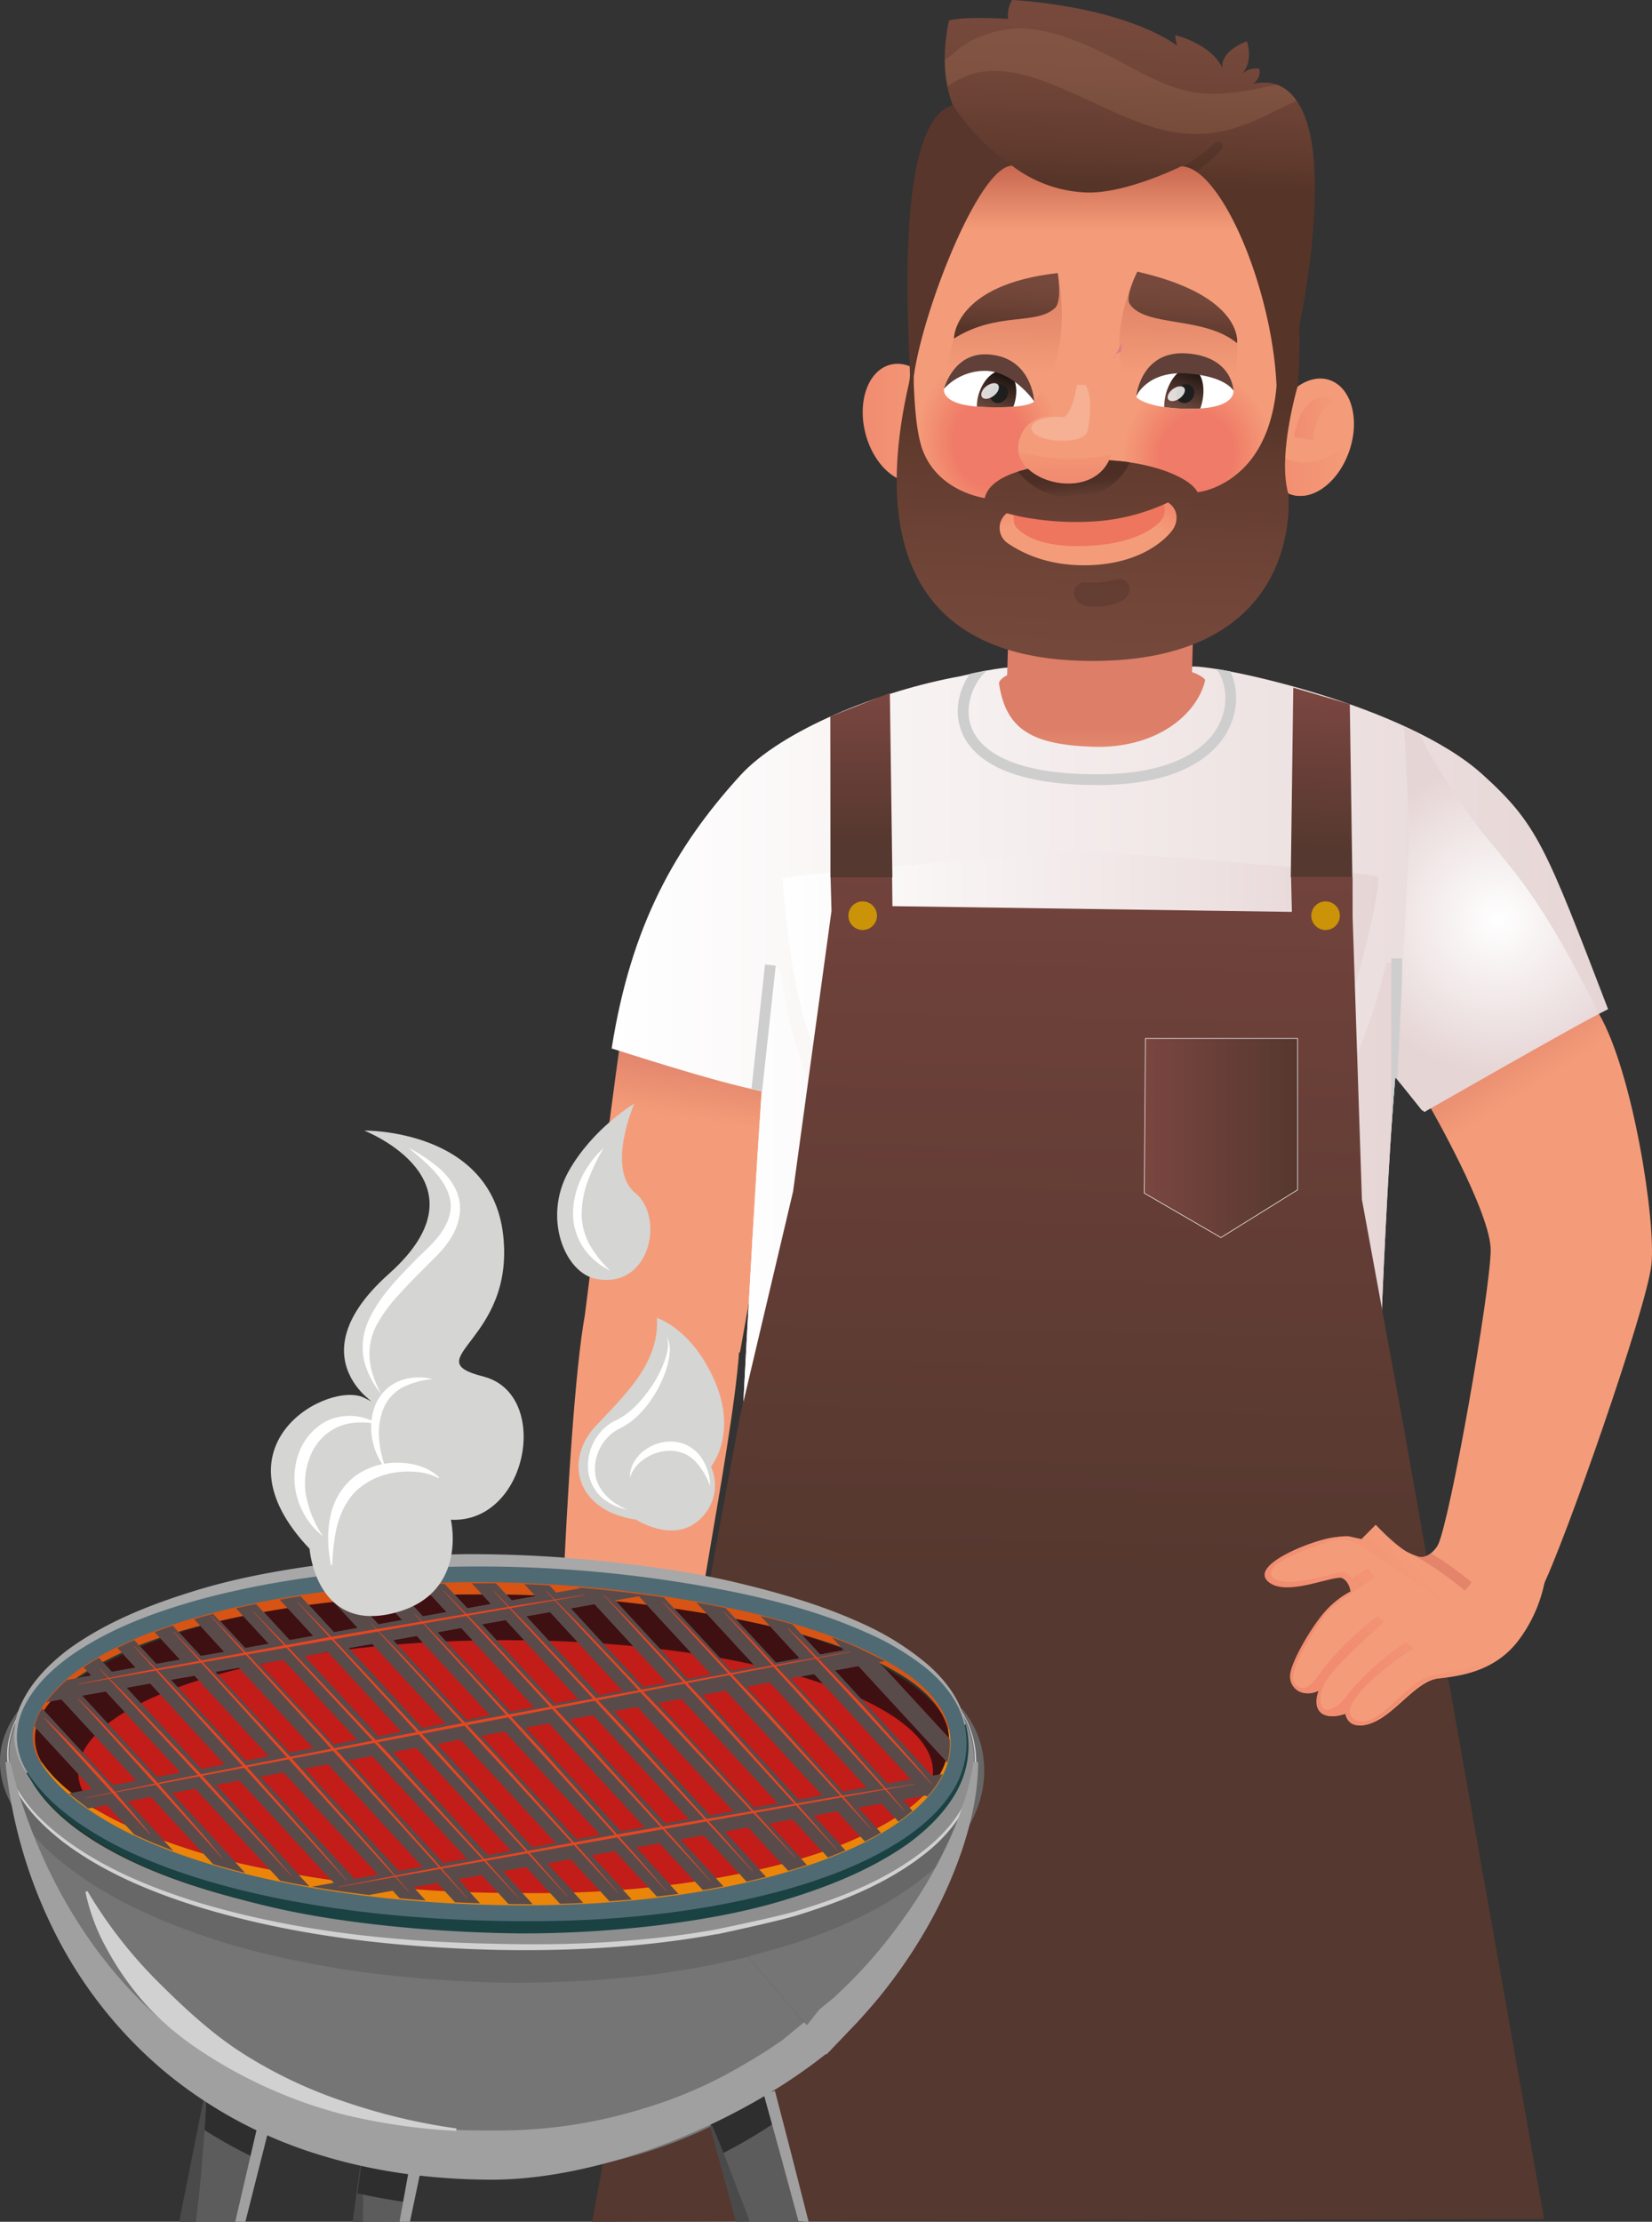 <svg xmlns="http://www.w3.org/2000/svg" xmlns:xlink="http://www.w3.org/1999/xlink" viewBox="0 0 674.59 906.83">
  <rect x="0" y="0" width="674.59" height="906.83" fill="#333333" stroke="none"/>
  <defs>
    <style>
      .cls-1 {
        fill: url(#Áåçûìÿííûé_ãðàäèåíò_487);
      }

      .cls-2 {
        fill: url(#Áåçûìÿííûé_ãðàäèåíò_487-2);
      }

      .cls-3 {
        fill: url(#Áåçûìÿííûé_ãðàäèåíò_29);
      }

      .cls-4 {
        fill: #a9c2e7;
      }

      .cls-5 {
        fill: url(#Dégradé_sans_nom_12);
      }

      .cls-6 {
        fill: #3c150f;
      }

      .cls-7 {
        fill: url(#Áåçûìÿííûé_ãðàäèåíò_16);
      }

      .cls-8 {
        opacity: 0.44;
      }

      .cls-9 {
        fill: #f49c79;
      }

      .cls-10 {
        fill: #f49b79;
      }

      .cls-11 {
        fill: #f49a78;
      }

      .cls-12 {
        fill: #f39a78;
      }

      .cls-13 {
        fill: #f39977;
      }

      .cls-14 {
        fill: #f39877;
      }

      .cls-15 {
        fill: #f39776;
      }

      .cls-16 {
        fill: #f39676;
      }

      .cls-17 {
        fill: #f39575;
      }

      .cls-18 {
        fill: #f39475;
      }

      .cls-19 {
        fill: #f29474;
      }

      .cls-20 {
        fill: #f29374;
      }

      .cls-21 {
        fill: #f29273;
      }

      .cls-22 {
        fill: #f29173;
      }

      .cls-23 {
        fill: #f29072;
      }

      .cls-24 {
        fill: #f28f71;
      }

      .cls-25 {
        fill: #f28e71;
      }

      .cls-26 {
        fill: #f28d70;
      }

      .cls-27 {
        fill: #f18c70;
      }

      .cls-28 {
        fill: #f18c6f;
      }

      .cls-29 {
        fill: #f18b6f;
      }

      .cls-30 {
        fill: #f18a6e;
      }

      .cls-31 {
        fill: #f1896e;
      }

      .cls-32 {
        fill: #f1886d;
      }

      .cls-33 {
        fill: #f1876d;
      }

      .cls-34 {
        fill: #f1866c;
      }

      .cls-35 {
        fill: #f0866c;
      }

      .cls-36 {
        fill: #f0856b;
      }

      .cls-37 {
        fill: #f0846b;
      }

      .cls-38 {
        fill: #f0836a;
      }

      .cls-39 {
        fill: #f0826a;
      }

      .cls-40 {
        fill: #f08169;
      }

      .cls-41 {
        fill: #f08069;
      }

      .cls-42 {
        fill: #f07f68;
      }

      .cls-43 {
        fill: #ef7e68;
      }

      .cls-44 {
        fill: #ef7e67;
      }

      .cls-45 {
        fill: #ef7d66;
      }

      .cls-46 {
        fill: #ef7c66;
      }

      .cls-47 {
        fill: #ef7b65;
      }

      .cls-48 {
        fill: #ef7a65;
      }

      .cls-49 {
        fill: #ef7964;
      }

      .cls-50 {
        fill: #ef7864;
      }

      .cls-51 {
        fill: #ef7763;
      }

      .cls-52 {
        fill: #ee7663;
      }

      .cls-53 {
        fill: #ee7562;
      }

      .cls-54 {
        fill: #ee7462;
      }

      .cls-55 {
        fill: #ee7361;
      }

      .cls-56 {
        fill: #ee7261;
      }

      .cls-57 {
        fill: #ee7160;
      }

      .cls-58 {
        fill: #ee7060;
      }

      .cls-59 {
        fill: #ee6f5f;
      }

      .cls-60 {
        fill: #ed6e5f;
      }

      .cls-61 {
        fill: #ed6d5e;
      }

      .cls-62 {
        fill: #ed6c5e;
      }

      .cls-63 {
        fill: #ed6b5d;
      }

      .cls-64 {
        fill: #ed6a5c;
      }

      .cls-65 {
        fill: #ed695c;
      }

      .cls-66 {
        fill: #ed685b;
      }

      .cls-67 {
        fill: #ec675b;
      }

      .cls-68 {
        fill: #ec665a;
      }

      .cls-69 {
        fill: #ec655a;
      }

      .cls-70 {
        fill: #ec6459;
      }

      .cls-71 {
        fill: #ec6359;
      }

      .cls-72 {
        fill: #ec6258;
      }

      .cls-73 {
        fill: #ec6158;
      }

      .cls-74 {
        fill: #ec6057;
      }

      .cls-75 {
        fill: #ec5f57;
      }

      .cls-76 {
        fill: #eb5e56;
      }

      .cls-77 {
        fill: #eb5d56;
      }

      .cls-78 {
        fill: #eb5c56;
      }

      .cls-79 {
        fill: #eb5b55;
      }

      .cls-80 {
        fill: #eb5a55;
      }

      .cls-81 {
        fill: #eb5954;
      }

      .cls-82 {
        fill: #eb5854;
      }

      .cls-83 {
        fill: #eb5753;
      }

      .cls-84 {
        fill: #ea5653;
      }

      .cls-85 {
        fill: #ea5552;
      }

      .cls-86 {
        fill: #ea5352;
      }

      .cls-87 {
        fill: url(#Áåçûìÿííûé_ãðàäèåíò_29-2);
      }

      .cls-88 {
        fill: url(#Áåçûìÿííûé_ãðàäèåíò_29-3);
      }

      .cls-89 {
        fill: #7d312b;
      }

      .cls-90 {
        fill: url(#Áåçûìÿííûé_ãðàäèåíò_57);
      }

      .cls-91 {
        fill: #59362c;
      }

      .cls-107, .cls-110, .cls-92, .cls-98 {
        fill: #fff;
      }

      .cls-92 {
        opacity: 0.12;
      }

      .cls-93 {
        fill: #f9bb82;
      }

      .cls-105, .cls-93 {
        opacity: 0.11;
      }

      .cls-94 {
        fill: url(#Áåçûìÿííûé_ãðàäèåíò_16-2);
      }

      .cls-95 {
        fill: #ee755e;
      }

      .cls-96 {
        fill: url(#Áåçûìÿííûé_ãðàäèåíò_16-3);
      }

      .cls-97 {
        fill: url(#Dégradé_sans_nom_12-2);
      }

      .cls-99 {
        fill: url(#Áåçûìÿííûé_ãðàäèåíò_12);
      }

      .cls-100 {
        fill: url(#Áåçûìÿííûé_ãðàäèåíò_12-2);
      }

      .cls-101 {
        fill: #604038;
      }

      .cls-102 {
        fill: url(#Áåçûìÿííûé_ãðàäèåíò_57-2);
      }

      .cls-103 {
        fill: url(#Áåçûìÿííûé_ãðàäèåíò_57-3);
      }

      .cls-104 {
        fill: url(#Áåçûìÿííûé_ãðàäèåíò_57-4);
      }

      .cls-105 {
        fill: #010101;
      }

      .cls-106 {
        fill: #1f1e1e;
      }

      .cls-107 {
        opacity: 0.82;
      }

      .cls-108 {
        fill: url(#Áåçûìÿííûé_ãðàäèåíò_24);
      }

      .cls-109 {
        fill: url(#Áåçûìÿííûé_ãðàäèåíò_29-4);
      }

      .cls-110 {
        opacity: 0.2;
      }

      .cls-111 {
        fill: #cfcece;
      }

      .cls-112 {
        fill: #7a95bf;
      }

      .cls-113 {
        fill: url(#Dégradé_sans_nom_12-3);
      }

      .cls-114 {
        fill: url(#Áåçûìÿííûé_ãðàäèåíò_5);
      }

      .cls-115 {
        fill: url(#Áåçûìÿííûé_ãðàäèåíò_5-2);
      }

      .cls-116 {
        fill: url(#Áåçûìÿííûé_ãðàäèåíò_5-3);
      }

      .cls-117 {
        fill: #e4856b;
      }

      .cls-118 {
        fill: url(#Áåçûìÿííûé_ãðàäèåíò_487-3);
      }

      .cls-119 {
        fill: url(#Áåçûìÿííûé_ãðàäèåíò_29-5);
      }

      .cls-120 {
        fill: #cb9307;
      }

      .cls-121 {
        stroke: #fff;
        stroke-miterlimit: 10;
        stroke-width: 0.24px;
        fill: url(#Áåçûìÿííûé_ãðàäèåíò_5-4);
      }

      .cls-122 {
        fill: url(#Áåçûìÿííûé_ãðàäèåíò_36);
      }

      .cls-123 {
        fill: url(#Dégradé_sans_nom_11);
      }

      .cls-124 {
        fill: url(#Áåçûìÿííûé_ãðàäèåíò_487-4);
      }

      .cls-125 {
        fill: url(#Áåçûìÿííûé_ãðàäèåíò_29-6);
      }

      .cls-126 {
        fill: #3f1012;
      }

      .cls-127 {
        fill: #c21d18;
      }

      .cls-128 {
        fill: #5a4b4b;
      }

      .cls-129 {
        fill: #243830;
      }

      .cls-130 {
        fill: #8e8e8e;
      }

      .cls-131 {
        fill: #506a74;
      }

      .cls-132 {
        fill: #5c5c5c;
      }

      .cls-133 {
        fill: #757575;
      }

      .cls-134 {
        fill: #4a4a4a;
      }

      .cls-135 {
        fill: #2e2e2e;
      }

      .cls-136 {
        fill: #a1a0a0;
      }

      .cls-137 {
        fill: #eb8509;
      }

      .cls-138 {
        fill: #676767;
      }

      .cls-139 {
        fill: #d1d1d1;
      }

      .cls-140 {
        fill: #d85414;
      }

      .cls-141 {
        fill: #d5d5d4;
      }

      .cls-142 {
        fill: #a8a8a8;
      }

      .cls-143 {
        fill: #1b4242;
      }

      .cls-144 {
        fill: #e84521;
      }
    </style>
    <linearGradient id="Áåçûìÿííûé_ãðàäèåíò_487" data-name="Áåçûìÿííûé ãðàäèåíò 487" x1="287.56" y1="426.19" x2="283.04" y2="457.03" gradientUnits="userSpaceOnUse">
      <stop offset="0" stop-color="#dc7e68"/>
      <stop offset="1" stop-color="#f49c79"/>
    </linearGradient>
    <linearGradient id="Áåçûìÿííûé_ãðàäèåíò_487-2" x1="502.27" y1="296.53" x2="502.27" y2="325.88" gradientTransform="translate(-54.15)" xlink:href="#Áåçûìÿííûé_ãðàäèåíò_487"/>
    <linearGradient id="Áåçûìÿííûé_ãðàäèåíò_29" data-name="Áåçûìÿííûé ãðàäèåíò 29" x1="406.42" y1="172.69" x2="441.25" y2="172.69" gradientTransform="translate(-54.15)" gradientUnits="userSpaceOnUse">
      <stop offset="0" stop-color="#f18c70"/>
      <stop offset="1" stop-color="#f49c79"/>
    </linearGradient>
    <linearGradient id="Dégradé_sans_nom_12" data-name="Dégradé sans nom 12" x1="249.77" y1="480.43" x2="656.66" y2="480.43" gradientUnits="userSpaceOnUse">
      <stop offset="0" stop-color="#fff"/>
      <stop offset="1" stop-color="#e6d5d5"/>
    </linearGradient>
    <linearGradient id="Áåçûìÿííûé_ãðàäèåíò_16" data-name="Áåçûìÿííûé ãðàäèåíò 16" x1="500.33" y1="66.93" x2="500.33" y2="94.05" gradientTransform="translate(-54.15)" gradientUnits="userSpaceOnUse">
      <stop offset="0" stop-color="#c6664f"/>
      <stop offset="1" stop-color="#f49c79"/>
    </linearGradient>
    <linearGradient id="Áåçûìÿííûé_ãðàäèåíò_29-2" x1="572.52" y1="188.56" x2="606.68" y2="188.56" xlink:href="#Áåçûìÿííûé_ãðàäèåíò_29"/>
    <linearGradient id="Áåçûìÿííûé_ãðàäèåíò_29-3" x1="582.53" y1="170.87" x2="600.18" y2="170.87" xlink:href="#Áåçûìÿííûé_ãðàäèåíò_29"/>
    <linearGradient id="Áåçûìÿííûé_ãðàäèåíò_57" data-name="Áåçûìÿííûé ãðàäèåíò 57" x1="525.31" y1="-16.11" x2="524.89" y2="50.78" gradientTransform="translate(-62.44 6.56) rotate(2.01)" gradientUnits="userSpaceOnUse">
      <stop offset="0" stop-color="#76493c"/>
      <stop offset="0.34" stop-color="#714639"/>
      <stop offset="0.74" stop-color="#643d30"/>
      <stop offset="1" stop-color="#563428"/>
    </linearGradient>
    <linearGradient id="Áåçûìÿííûé_ãðàäèåíò_16-2" x1="536.27" y1="81.05" x2="535.09" y2="153.29" xlink:href="#Áåçûìÿííûé_ãðàäèåíò_16"/>
    <linearGradient id="Áåçûìÿííûé_ãðàäèåíò_16-3" x1="464.73" y1="79.88" x2="463.55" y2="152.12" xlink:href="#Áåçûìÿííûé_ãðàäèåíò_16"/>
    <linearGradient id="Dégradé_sans_nom_12-2" x1="299.98" y1="540.9" x2="571.66" y2="540.9" xlink:href="#Dégradé_sans_nom_12"/>
    <linearGradient id="Áåçûìÿííûé_ãðàäèåíò_12" data-name="Áåçûìÿííûé ãðàäèåíò 12" x1="472.39" y1="145.46" x2="480.09" y2="124.92" gradientTransform="translate(-62.44 6.56) rotate(2.01)" gradientUnits="userSpaceOnUse">
      <stop offset="0" stop-color="#714b3f"/>
      <stop offset="1"/>
    </linearGradient>
    <linearGradient id="Áåçûìÿííûé_ãðàäèåíò_12-2" x1="549.58" y1="141.31" x2="556.8" y2="119.45" xlink:href="#Áåçûìÿííûé_ãðàäèåíò_12"/>
    <linearGradient id="Áåçûìÿííûé_ãðàäèåíò_57-2" x1="477.91" y1="89.14" x2="477.26" y2="112.19" xlink:href="#Áåçûìÿííûé_ãðàäèåíò_57"/>
    <linearGradient id="Áåçûìÿííûé_ãðàäèåíò_57-3" x1="549.86" y1="91.2" x2="549.2" y2="114.23" xlink:href="#Áåçûìÿííûé_ãðàäèåíò_57"/>
    <linearGradient id="Áåçûìÿííûé_ãðàäèåíò_57-4" x1="515.42" y1="256.76" x2="516.14" y2="138.55" xlink:href="#Áåçûìÿííûé_ãðàäèåíò_57"/>
    <linearGradient id="Áåçûìÿííûé_ãðàäèåíò_24" data-name="Áåçûìÿííûé ãðàäèåíò 24" x1="438.79" y1="194.34" x2="439.55" y2="202.91" gradientUnits="userSpaceOnUse">
      <stop offset="0" stop-color="#4c2e25"/>
      <stop offset="0.39" stop-color="#513128"/>
      <stop offset="0.83" stop-color="#5e3b2f"/>
      <stop offset="1" stop-color="#664033"/>
    </linearGradient>
    <linearGradient id="Áåçûìÿííûé_ãðàäèåíò_29-4" x1="488.93" y1="194.28" x2="488.93" y2="179.45" xlink:href="#Áåçûìÿííûé_ãðàäèåíò_29"/>
    <linearGradient id="Dégradé_sans_nom_12-3" x1="319.56" y1="398.15" x2="562.85" y2="398.15" xlink:href="#Dégradé_sans_nom_12"/>
    <linearGradient id="Áåçûìÿííûé_ãðàäèåíò_5" data-name="Áåçûìÿííûé ãðàäèåíò 5" x1="448.06" y1="268.06" x2="441.09" y2="642.85" gradientUnits="userSpaceOnUse">
      <stop offset="0" stop-color="#7a4640"/>
      <stop offset="1" stop-color="#55382f"/>
    </linearGradient>
    <linearGradient id="Áåçûìÿííûé_ãðàäèåíò_5-2" x1="351.73" y1="283.28" x2="351.73" y2="343.3" xlink:href="#Áåçûìÿííûé_ãðàäèåíò_5"/>
    <linearGradient id="Áåçûìÿííûé_ãðàäèåíò_5-3" x1="542.37" y1="283.21" x2="538.47" y2="347.26" xlink:href="#Áåçûìÿííûé_ãðàäèåíò_5"/>
    <linearGradient id="Áåçûìÿííûé_ãðàäèåíò_487-3" x1="565.88" y1="438.95" x2="585.47" y2="469.83" xlink:href="#Áåçûìÿííûé_ãðàäèåíò_487"/>
    <linearGradient id="Áåçûìÿííûé_ãðàäèåíò_29-5" x1="545.71" y1="673.63" x2="585.66" y2="641.32" gradientTransform="matrix(1, 0, 0, 1, 0, 0)" xlink:href="#Áåçûìÿííûé_ãðàäèåíò_29"/>
    <linearGradient id="Áåçûìÿííûé_ãðàäèåíò_5-4" x1="467.25" y1="464.49" x2="529.88" y2="464.49" xlink:href="#Áåçûìÿííûé_ãðàäèåíò_5"/>
    <linearGradient id="Áåçûìÿííûé_ãðàäèåíò_36" data-name="Áåçûìÿííûé ãðàäèåíò 36" x1="456.28" y1="140.16" x2="456.28" y2="141.23" gradientUnits="userSpaceOnUse">
      <stop offset="0" stop-color="#d46066"/>
      <stop offset="1" stop-color="#e67889"/>
    </linearGradient>
    <radialGradient id="Dégradé_sans_nom_11" data-name="Dégradé sans nom 11" cx="611.76" cy="375.32" r="62.73" xlink:href="#Dégradé_sans_nom_12"/>
    <linearGradient id="Áåçûìÿííûé_ãðàäèåíò_487-4" x1="350.1" y1="781.83" x2="362.86" y2="770.79" gradientTransform="matrix(1, 0, -0.02, 1, -42.46, 3.21)" xlink:href="#Áåçûìÿííûé_ãðàäèåíò_487"/>
    <linearGradient id="Áåçûìÿííûé_ãðàäèåíò_29-6" x1="352.85" y1="784.96" x2="310.08" y2="710.18" gradientTransform="matrix(1, 0, -0.02, 1, -42.46, 3.21)" xlink:href="#Áåçûìÿííûé_ãðàäèåíò_29"/>
  </defs>
  <g id="Calque_2" data-name="Calque 2">
    <g id="Calque_1-2" data-name="Calque 1">
      <g>
        <path class="cls-1" d="M247.12,543.39l-8.26-6.85s10.91-87,14.13-109.13c2.35-16.1,58.52,7.48,63.39,14.75S302.15,552,302.15,552Z"/>
        <path class="cls-2" d="M509.68,278.05a219.24,219.24,0,0,0-22.92-3.65L488.08,224c.41-15.37-15.84-27.68-37-27.34h0c-20.23.34-37.95,13.19-38.36,28.57l-1.45,50.37A199.77,199.77,0,0,0,386,281l.57,92.64H510.28Z"/>
        <path class="cls-3" d="M363.06,149c-8.89,2.72-13.13,15.53-9.47,28.61s13.83,21.49,22.72,18.77,13.14-15.53,9.48-28.62S372,146.28,363.06,149Z"/>
        <path class="cls-4" d="M441.44,736.49c-2,0-20-.12-25.31-3.94-1.52-1.08-5.54-3.59-4.46-52.3a3.57,3.57,0,0,1,0-.47h4.39s0,.05,0,.57c-.78,35.36,1.29,47.24,2.66,48.84,3.25,2.24,15.63,3,22.71,3Z"/>
        <path class="cls-5" d="M656.66,411.89c-25.52-66.3-28.74-75.44-51.36-95.86-31.18-28.15-106.6-44.37-118.48-44l-.06,2.38c1.26.17,5.6,2.3,5.34,3.39-3.39,14-20.09,27.88-45.92,27-24.47-.87-35.39-6.8-38.23-25.81-.12-.78,1-2.29,3.36-3.4l.09-3.11c-5.91.34-18.93,3.47-18.93,3.47-33.5,6-73.47,22.16-90.32,40.69-26.3,28.92-44.49,61-52.38,111.3,1.66.39,41.87,13.69,61.25,17.4C307,504.64,297.15,675.62,300.76,677c42.82,15.89,191.6,16,250.19-.55,0,0,18.32-.57,18.62-5.74.59-10.17-8-17.17-7.81-44.92.38-53.71,4.44-145.32,8-186.19l11,13.73S646.21,417.13,656.66,411.89Z"/>
        <path class="cls-6" d="M415.19,32.86s0-.15,0-.4C415.17,32.72,415.19,32.86,415.19,32.86Z"/>
        <path class="cls-7" d="M511.69,74.81c-4.33-30.74-90.44-47-116.79-5.51-8.53,19.33-18.49,55.6-23.65,91.67,0-.39,0-.62,0-.62s-26.34,93.71,59.22,100.32c82.33,6.36,96.61-34,94.16-90.3h0C525.42,138.75,517.63,98.5,511.69,74.81Z"/>
        <g class="cls-8">
          <ellipse class="cls-9" cx="488.71" cy="185.82" rx="34.91" ry="30.51" transform="translate(195.5 618.72) rotate(-76.71)"/>
          <ellipse class="cls-10" cx="488.71" cy="185.82" rx="34.68" ry="30.31" transform="translate(195.5 618.72) rotate(-76.71)"/>
          <ellipse class="cls-11" cx="488.71" cy="185.82" rx="34.46" ry="30.11" transform="translate(195.5 618.72) rotate(-76.71)"/>
          <ellipse class="cls-12" cx="488.71" cy="185.82" rx="34.23" ry="29.92" transform="translate(195.5 618.72) rotate(-76.71)"/>
          <ellipse class="cls-13" cx="488.71" cy="185.82" rx="34.01" ry="29.72" transform="translate(195.5 618.72) rotate(-76.71)"/>
          <ellipse class="cls-14" cx="488.71" cy="185.82" rx="33.79" ry="29.53" transform="translate(195.5 618.72) rotate(-76.71)"/>
          <ellipse class="cls-15" cx="488.71" cy="185.82" rx="33.56" ry="29.33" transform="translate(195.5 618.72) rotate(-76.71)"/>
          <ellipse class="cls-16" cx="488.71" cy="185.82" rx="33.34" ry="29.14" transform="translate(195.5 618.72) rotate(-76.71)"/>
          <ellipse class="cls-17" cx="488.71" cy="185.82" rx="33.12" ry="28.94" transform="translate(195.5 618.72) rotate(-76.71)"/>
          <ellipse class="cls-18" cx="488.71" cy="185.82" rx="32.89" ry="28.75" transform="translate(195.5 618.72) rotate(-76.71)"/>
          <ellipse class="cls-19" cx="488.71" cy="185.82" rx="32.67" ry="28.55" transform="translate(195.5 618.72) rotate(-76.71)"/>
          <ellipse class="cls-20" cx="488.71" cy="185.82" rx="32.44" ry="28.35" transform="translate(195.5 618.72) rotate(-76.71)"/>
          <ellipse class="cls-21" cx="488.71" cy="185.82" rx="32.22" ry="28.16" transform="translate(195.5 618.72) rotate(-76.71)"/>
          <ellipse class="cls-22" cx="488.71" cy="185.82" rx="32" ry="27.96" transform="translate(195.5 618.72) rotate(-76.71)"/>
          <ellipse class="cls-23" cx="488.71" cy="185.82" rx="31.77" ry="27.77" transform="translate(195.5 618.72) rotate(-76.71)"/>
          <ellipse class="cls-24" cx="488.71" cy="185.82" rx="31.55" ry="27.57" transform="translate(195.5 618.72) rotate(-76.71)"/>
          <ellipse class="cls-25" cx="488.71" cy="185.82" rx="31.33" ry="27.38" transform="translate(195.5 618.72) rotate(-76.71)"/>
          <ellipse class="cls-26" cx="488.71" cy="185.82" rx="31.1" ry="27.18" transform="translate(195.5 618.72) rotate(-76.71)"/>
          <ellipse class="cls-27" cx="488.71" cy="185.82" rx="30.88" ry="26.99" transform="translate(195.5 618.72) rotate(-76.71)"/>
          <ellipse class="cls-28" cx="488.71" cy="185.82" rx="30.65" ry="26.79" transform="translate(195.5 618.72) rotate(-76.71)"/>
          <ellipse class="cls-29" cx="488.71" cy="185.82" rx="30.43" ry="26.59" transform="translate(195.5 618.72) rotate(-76.71)"/>
          <ellipse class="cls-30" cx="488.71" cy="185.82" rx="30.21" ry="26.4" transform="translate(195.5 618.72) rotate(-76.71)"/>
          <ellipse class="cls-31" cx="488.71" cy="185.82" rx="29.98" ry="26.2" transform="translate(195.5 618.72) rotate(-76.71)"/>
          <ellipse class="cls-32" cx="488.71" cy="185.82" rx="29.76" ry="26.01" transform="translate(195.5 618.72) rotate(-76.71)"/>
          <ellipse class="cls-33" cx="488.71" cy="185.82" rx="29.54" ry="25.81" transform="translate(195.5 618.72) rotate(-76.71)"/>
          <ellipse class="cls-34" cx="488.71" cy="185.82" rx="29.31" ry="25.62" transform="translate(195.5 618.72) rotate(-76.71)"/>
          <ellipse class="cls-35" cx="488.71" cy="185.82" rx="29.09" ry="25.42" transform="translate(195.5 618.72) rotate(-76.71)"/>
          <ellipse class="cls-36" cx="488.71" cy="185.82" rx="28.86" ry="25.23" transform="translate(195.5 618.72) rotate(-76.71)"/>
          <ellipse class="cls-37" cx="488.71" cy="185.82" rx="28.64" ry="25.03" transform="translate(195.5 618.72) rotate(-76.71)"/>
          <ellipse class="cls-38" cx="488.71" cy="185.82" rx="28.42" ry="24.83" transform="translate(195.5 618.72) rotate(-76.71)"/>
          <ellipse class="cls-39" cx="488.71" cy="185.82" rx="28.19" ry="24.64" transform="translate(195.5 618.72) rotate(-76.71)"/>
          <ellipse class="cls-40" cx="488.71" cy="185.82" rx="27.97" ry="24.44" transform="translate(195.5 618.72) rotate(-76.71)"/>
          <ellipse class="cls-41" cx="488.71" cy="185.82" rx="27.75" ry="24.25" transform="translate(195.5 618.72) rotate(-76.71)"/>
          <ellipse class="cls-42" cx="488.71" cy="185.82" rx="27.52" ry="24.05" transform="translate(195.5 618.72) rotate(-76.71)"/>
          <ellipse class="cls-43" cx="488.71" cy="185.82" rx="27.3" ry="23.86" transform="translate(195.5 618.72) rotate(-76.71)"/>
          <ellipse class="cls-44" cx="488.71" cy="185.82" rx="27.07" ry="23.66" transform="translate(195.5 618.72) rotate(-76.71)"/>
          <ellipse class="cls-45" cx="488.71" cy="185.82" rx="26.85" ry="23.47" transform="translate(195.5 618.72) rotate(-76.71)"/>
          <ellipse class="cls-46" cx="488.71" cy="185.82" rx="26.63" ry="23.27" transform="translate(195.5 618.72) rotate(-76.71)"/>
          <ellipse class="cls-47" cx="488.71" cy="185.82" rx="26.4" ry="23.07" transform="translate(195.5 618.72) rotate(-76.71)"/>
          <ellipse class="cls-48" cx="488.71" cy="185.82" rx="26.18" ry="22.88" transform="translate(195.5 618.72) rotate(-76.71)"/>
          <ellipse class="cls-49" cx="488.71" cy="185.82" rx="25.96" ry="22.68" transform="translate(195.5 618.72) rotate(-76.71)"/>
          <ellipse class="cls-50" cx="488.71" cy="185.82" rx="25.73" ry="22.49" transform="translate(195.5 618.72) rotate(-76.71)"/>
          <ellipse class="cls-51" cx="488.71" cy="185.82" rx="25.51" ry="22.29" transform="translate(195.5 618.72) rotate(-76.71)"/>
          <ellipse class="cls-52" cx="488.71" cy="185.82" rx="25.28" ry="22.1" transform="translate(195.5 618.72) rotate(-76.71)"/>
          <ellipse class="cls-53" cx="488.71" cy="185.82" rx="25.06" ry="21.9" transform="translate(195.5 618.72) rotate(-76.71)"/>
          <ellipse class="cls-54" cx="488.71" cy="185.82" rx="24.84" ry="21.71" transform="translate(195.5 618.72) rotate(-76.71)"/>
          <ellipse class="cls-55" cx="488.71" cy="185.82" rx="24.61" ry="21.51" transform="translate(195.5 618.72) rotate(-76.71)"/>
          <ellipse class="cls-56" cx="488.71" cy="185.82" rx="24.39" ry="21.31" transform="translate(195.5 618.72) rotate(-76.71)"/>
          <ellipse class="cls-57" cx="488.71" cy="185.82" rx="24.17" ry="21.12" transform="translate(195.5 618.72) rotate(-76.71)"/>
          <ellipse class="cls-58" cx="488.71" cy="185.82" rx="23.94" ry="20.92" transform="translate(195.5 618.72) rotate(-76.71)"/>
          <ellipse class="cls-59" cx="488.71" cy="185.82" rx="23.72" ry="20.73" transform="translate(195.5 618.72) rotate(-76.71)"/>
          <ellipse class="cls-60" cx="488.71" cy="185.82" rx="23.49" ry="20.53" transform="translate(195.5 618.72) rotate(-76.71)"/>
          <ellipse class="cls-61" cx="488.71" cy="185.82" rx="23.27" ry="20.34" transform="translate(195.5 618.72) rotate(-76.71)"/>
          <ellipse class="cls-62" cx="488.71" cy="185.82" rx="23.05" ry="20.14" transform="translate(195.5 618.72) rotate(-76.71)"/>
          <ellipse class="cls-63" cx="488.71" cy="185.82" rx="22.82" ry="19.95" transform="translate(195.5 618.72) rotate(-76.71)"/>
          <ellipse class="cls-63" cx="488.71" cy="185.82" rx="22.6" ry="19.75" transform="translate(195.5 618.72) rotate(-76.71)"/>
          <ellipse class="cls-64" cx="488.71" cy="185.82" rx="22.38" ry="19.55" transform="translate(195.5 618.72) rotate(-76.71)"/>
          <ellipse class="cls-65" cx="488.71" cy="185.82" rx="22.15" ry="19.36" transform="translate(195.5 618.72) rotate(-76.71)"/>
          <ellipse class="cls-66" cx="488.71" cy="185.82" rx="21.93" ry="19.16" transform="translate(195.5 618.72) rotate(-76.71)"/>
          <ellipse class="cls-67" cx="488.71" cy="185.82" rx="21.7" ry="18.97" transform="translate(195.5 618.72) rotate(-76.71)"/>
          <ellipse class="cls-68" cx="488.71" cy="185.82" rx="21.48" ry="18.77" transform="translate(195.5 618.72) rotate(-76.71)"/>
          <ellipse class="cls-69" cx="488.71" cy="185.82" rx="21.26" ry="18.58" transform="translate(195.5 618.72) rotate(-76.71)"/>
          <ellipse class="cls-70" cx="488.71" cy="185.82" rx="21.03" ry="18.38" transform="translate(195.5 618.72) rotate(-76.71)"/>
          <ellipse class="cls-71" cx="488.71" cy="185.82" rx="20.81" ry="18.19" transform="translate(195.5 618.72) rotate(-76.71)"/>
          <ellipse class="cls-72" cx="488.71" cy="185.82" rx="20.59" ry="17.99" transform="translate(195.5 618.72) rotate(-76.71)"/>
          <ellipse class="cls-73" cx="488.71" cy="185.82" rx="20.36" ry="17.79" transform="translate(195.5 618.72) rotate(-76.71)"/>
          <ellipse class="cls-74" cx="488.71" cy="185.82" rx="20.14" ry="17.6" transform="translate(195.5 618.72) rotate(-76.71)"/>
          <ellipse class="cls-75" cx="488.71" cy="185.82" rx="19.91" ry="17.4" transform="translate(195.5 618.72) rotate(-76.71)"/>
          <ellipse class="cls-76" cx="488.71" cy="185.82" rx="19.69" ry="17.21" transform="translate(195.5 618.72) rotate(-76.71)"/>
          <ellipse class="cls-77" cx="488.71" cy="185.82" rx="19.47" ry="17.01" transform="translate(195.5 618.72) rotate(-76.71)"/>
          <ellipse class="cls-78" cx="488.71" cy="185.82" rx="19.24" ry="16.82" transform="translate(195.5 618.72) rotate(-76.71)"/>
          <ellipse class="cls-79" cx="488.71" cy="185.82" rx="19.02" ry="16.62" transform="translate(195.5 618.72) rotate(-76.71)"/>
          <ellipse class="cls-80" cx="488.71" cy="185.82" rx="18.8" ry="16.43" transform="translate(195.5 618.72) rotate(-76.71)"/>
          <ellipse class="cls-81" cx="488.71" cy="185.82" rx="18.57" ry="16.23" transform="translate(195.5 618.72) rotate(-76.71)"/>
          <ellipse class="cls-82" cx="488.71" cy="185.82" rx="18.35" ry="16.03" transform="translate(195.5 618.72) rotate(-76.71)"/>
          <ellipse class="cls-83" cx="488.71" cy="185.82" rx="18.12" ry="15.84" transform="translate(195.5 618.72) rotate(-76.71)"/>
          <ellipse class="cls-84" cx="488.71" cy="185.82" rx="17.9" ry="15.64" transform="translate(195.5 618.72) rotate(-76.71)"/>
          <ellipse class="cls-85" cx="488.71" cy="185.82" rx="17.68" ry="15.45" transform="translate(195.5 618.72) rotate(-76.71)"/>
          <ellipse class="cls-86" cx="488.71" cy="185.82" rx="17.45" ry="15.25" transform="translate(195.5 618.72) rotate(-76.71)"/>
        </g>
        <path class="cls-9" d="M543.37,155.28c-8.68-3.33-19.41,4.34-24,17.14s-1.22,25.87,7.46,29.21,19.41-4.34,24-17.14S552.05,158.62,543.37,155.28Z"/>
        <path class="cls-87" d="M543.38,185.73c-8.61,5.24-17.61,3.28-24-2.2,0,3.34-1,12.47-1,12.47s7.28,5.27,8.19,5.63c8.68,3.33,19.42-4.34,24-17.14a34.61,34.61,0,0,0,2-9.77A21.57,21.57,0,0,1,543.38,185.73Z"/>
        <path class="cls-88" d="M528.38,178.36l8,1.32c.21-12.63,9.67-16.61,9.67-16.61C531,157.23,528.38,178.36,528.38,178.36Z"/>
        <path class="cls-89" d="M475.51,200.88V201A.24.24,0,0,0,475.51,200.88Z"/>
        <path class="cls-90" d="M531.09,43.75c-5.11-9.37-11.94-11.13-19.61-9.52a5.54,5.54,0,0,0,2.77-6.15A8.43,8.43,0,0,0,507,30.31c5.21-5.49,2.13-13.5,2.13-13.5C497,21.79,499.3,28,499.3,28c-4.61-10.21-19.39-13.66-19.39-13.66a15.28,15.28,0,0,0,.82,4.29C456.62,1.93,413.29,0,413.29,0a11.91,11.91,0,0,0-1.6,7.72c-19.95-1.13-24.21.67-24.21.67-4.86,23.75,1.53,38,8.7,46.24,2.58,3,6.33,8,17.09,13a53.32,53.32,0,0,0,30.06,10.93c16.23.67,39-10.68,39-10.68,16.21,0,37.69,50.65,39,91.11.3,9.26,8.56-1.24,8.56-1.24a214.57,214.57,0,0,0,.67-24.55C530.59,133.12,544.5,68.39,531.09,43.75Z"/>
        <path class="cls-91" d="M389.11,42.94c-24.42,6.87-17.78,95.42-17.55,109.94a19.59,19.59,0,0,1-.24,2.94c-.06.53,1.9.43,1.79-.11a10.14,10.14,0,0,1,.14-2.85c3.91-26.78,26.49-84.82,39.95-85.23C413.2,67.63,400.47,59.63,389.11,42.94Z"/>
        <path class="cls-92" d="M490.67,38.22s.14,0,0,0Z"/>
        <g class="cls-8">
          <ellipse class="cls-9" cx="403.99" cy="181" rx="29.63" ry="35.83" transform="translate(-21.39 58.45) rotate(-8.06)"/>
          <ellipse class="cls-10" cx="403.99" cy="181" rx="29.44" ry="35.6" transform="translate(-21.39 58.45) rotate(-8.06)"/>
          <ellipse class="cls-11" cx="403.99" cy="181" rx="29.25" ry="35.37" transform="translate(-21.39 58.45) rotate(-8.06)"/>
          <ellipse class="cls-12" cx="403.99" cy="181" rx="29.06" ry="35.14" transform="translate(-21.39 58.45) rotate(-8.06)"/>
          <ellipse class="cls-13" cx="403.99" cy="181" rx="28.87" ry="34.91" transform="translate(-21.39 58.45) rotate(-8.06)"/>
          <ellipse class="cls-14" cx="403.99" cy="181" rx="28.68" ry="34.68" transform="translate(-21.39 58.45) rotate(-8.06)"/>
          <ellipse class="cls-15" cx="403.99" cy="181" rx="28.49" ry="34.45" transform="translate(-21.39 58.45) rotate(-8.06)"/>
          <ellipse class="cls-16" cx="403.99" cy="181" rx="28.3" ry="34.22" transform="translate(-21.39 58.45) rotate(-8.06)"/>
          <ellipse class="cls-17" cx="403.99" cy="181" rx="28.11" ry="33.99" transform="matrix(0.99, -0.14, 0.14, 0.99, -21.39, 58.45)"/>
          <ellipse class="cls-18" cx="403.99" cy="181" rx="27.92" ry="33.76" transform="translate(-21.39 58.45) rotate(-8.06)"/>
          <ellipse class="cls-19" cx="403.99" cy="181" rx="27.73" ry="33.53" transform="translate(-21.39 58.46) rotate(-8.06)"/>
          <ellipse class="cls-20" cx="403.99" cy="181" rx="27.54" ry="33.3" transform="translate(-21.39 58.46) rotate(-8.06)"/>
          <ellipse class="cls-21" cx="403.99" cy="181" rx="27.35" ry="33.07" transform="translate(-21.39 58.46) rotate(-8.06)"/>
          <ellipse class="cls-22" cx="403.99" cy="181" rx="27.16" ry="32.84" transform="translate(-21.39 58.46) rotate(-8.06)"/>
          <ellipse class="cls-23" cx="403.99" cy="181" rx="26.97" ry="32.61" transform="translate(-21.39 58.46) rotate(-8.06)"/>
          <ellipse class="cls-24" cx="403.99" cy="181" rx="26.78" ry="32.38" transform="translate(-21.39 58.46) rotate(-8.06)"/>
          <ellipse class="cls-25" cx="403.99" cy="181" rx="26.59" ry="32.15" transform="translate(-21.4 58.46) rotate(-8.06)"/>
          <ellipse class="cls-26" cx="403.99" cy="181" rx="26.4" ry="31.92" transform="translate(-21.4 58.46) rotate(-8.06)"/>
          <ellipse class="cls-27" cx="403.99" cy="181" rx="26.21" ry="31.69" transform="translate(-21.4 58.46) rotate(-8.06)"/>
          <ellipse class="cls-28" cx="403.99" cy="181" rx="26.02" ry="31.46" transform="translate(-21.4 58.46) rotate(-8.06)"/>
          <ellipse class="cls-29" cx="403.99" cy="181" rx="25.83" ry="31.23" transform="translate(-21.4 58.46) rotate(-8.06)"/>
          <ellipse class="cls-30" cx="403.99" cy="181" rx="25.64" ry="31" transform="translate(-21.4 58.46) rotate(-8.06)"/>
          <ellipse class="cls-31" cx="403.99" cy="181" rx="25.45" ry="30.77" transform="matrix(0.99, -0.14, 0.14, 0.99, -21.4, 58.46)"/>
          <ellipse class="cls-32" cx="403.99" cy="181" rx="25.26" ry="30.55" transform="translate(-21.4 58.46) rotate(-8.06)"/>
          <ellipse class="cls-33" cx="403.99" cy="181" rx="25.07" ry="30.32" transform="translate(-21.4 58.46) rotate(-8.06)"/>
          <ellipse class="cls-34" cx="403.99" cy="181" rx="24.88" ry="30.09" transform="matrix(0.99, -0.14, 0.14, 0.99, -21.4, 58.46)"/>
          <ellipse class="cls-35" cx="403.99" cy="181" rx="24.69" ry="29.86" transform="translate(-21.4 58.46) rotate(-8.06)"/>
          <ellipse class="cls-36" cx="403.99" cy="181" rx="24.5" ry="29.63" transform="translate(-21.4 58.46) rotate(-8.06)"/>
          <ellipse class="cls-37" cx="403.99" cy="181" rx="24.31" ry="29.4" transform="translate(-21.4 58.46) rotate(-8.06)"/>
          <ellipse class="cls-38" cx="403.99" cy="181" rx="24.12" ry="29.17" transform="translate(-21.4 58.46) rotate(-8.06)"/>
          <ellipse class="cls-39" cx="403.99" cy="181" rx="23.93" ry="28.94" transform="translate(-21.4 58.46) rotate(-8.06)"/>
          <ellipse class="cls-40" cx="403.99" cy="181" rx="23.74" ry="28.71" transform="translate(-21.4 58.46) rotate(-8.06)"/>
          <ellipse class="cls-41" cx="403.99" cy="181" rx="23.55" ry="28.48" transform="translate(-21.4 58.46) rotate(-8.06)"/>
          <ellipse class="cls-42" cx="403.99" cy="181" rx="23.36" ry="28.25" transform="translate(-21.4 58.46) rotate(-8.06)"/>
          <ellipse class="cls-43" cx="403.99" cy="181" rx="23.17" ry="28.02" transform="translate(-21.4 58.46) rotate(-8.06)"/>
          <ellipse class="cls-44" cx="403.99" cy="181" rx="22.98" ry="27.79" transform="translate(-21.4 58.46) rotate(-8.06)"/>
          <ellipse class="cls-45" cx="403.99" cy="181" rx="22.79" ry="27.56" transform="translate(-21.4 58.46) rotate(-8.06)"/>
          <ellipse class="cls-46" cx="403.99" cy="181" rx="22.6" ry="27.33" transform="translate(-21.4 58.46) rotate(-8.06)"/>
          <ellipse class="cls-47" cx="403.99" cy="181" rx="22.41" ry="27.1" transform="translate(-21.4 58.46) rotate(-8.06)"/>
          <ellipse class="cls-48" cx="403.99" cy="181" rx="22.22" ry="26.87" transform="translate(-21.4 58.46) rotate(-8.06)"/>
          <ellipse class="cls-49" cx="403.99" cy="181" rx="22.03" ry="26.64" transform="translate(-21.4 58.46) rotate(-8.06)"/>
          <ellipse class="cls-50" cx="403.99" cy="181" rx="21.84" ry="26.41" transform="translate(-21.4 58.46) rotate(-8.06)"/>
          <ellipse class="cls-51" cx="403.99" cy="181" rx="21.65" ry="26.18" transform="translate(-21.4 58.46) rotate(-8.06)"/>
          <ellipse class="cls-52" cx="403.99" cy="181" rx="21.46" ry="25.95" transform="translate(-21.4 58.46) rotate(-8.06)"/>
          <ellipse class="cls-53" cx="403.99" cy="181" rx="21.27" ry="25.72" transform="translate(-21.4 58.46) rotate(-8.06)"/>
          <ellipse class="cls-54" cx="403.99" cy="181" rx="21.08" ry="25.49" transform="translate(-21.4 58.46) rotate(-8.06)"/>
          <ellipse class="cls-55" cx="403.99" cy="181" rx="20.89" ry="25.26" transform="matrix(0.99, -0.14, 0.14, 0.99, -21.4, 58.46)"/>
          <ellipse class="cls-56" cx="403.99" cy="181" rx="20.7" ry="25.03" transform="translate(-21.4 58.46) rotate(-8.06)"/>
          <ellipse class="cls-57" cx="403.99" cy="181" rx="20.51" ry="24.8" transform="translate(-21.4 58.46) rotate(-8.06)"/>
          <ellipse class="cls-58" cx="403.99" cy="181" rx="20.32" ry="24.57" transform="translate(-21.4 58.46) rotate(-8.06)"/>
          <ellipse class="cls-59" cx="403.99" cy="181" rx="20.14" ry="24.34" transform="translate(-21.4 58.46) rotate(-8.06)"/>
          <ellipse class="cls-60" cx="403.99" cy="181" rx="19.95" ry="24.11" transform="translate(-21.4 58.46) rotate(-8.06)"/>
          <ellipse class="cls-61" cx="403.99" cy="181" rx="19.76" ry="23.88" transform="translate(-21.4 58.46) rotate(-8.06)"/>
          <ellipse class="cls-62" cx="403.99" cy="181" rx="19.57" ry="23.66" transform="translate(-21.4 58.46) rotate(-8.06)"/>
          <ellipse class="cls-63" cx="403.99" cy="181" rx="19.38" ry="23.43" transform="translate(-21.4 58.46) rotate(-8.06)"/>
          <ellipse class="cls-63" cx="403.99" cy="181" rx="19.19" ry="23.2" transform="translate(-21.4 58.46) rotate(-8.06)"/>
          <ellipse class="cls-64" cx="403.99" cy="181" rx="19" ry="22.97" transform="translate(-21.4 58.46) rotate(-8.06)"/>
          <ellipse class="cls-65" cx="403.99" cy="181" rx="18.81" ry="22.74" transform="translate(-21.4 58.46) rotate(-8.06)"/>
          <ellipse class="cls-66" cx="403.99" cy="181" rx="18.62" ry="22.51" transform="translate(-21.4 58.46) rotate(-8.06)"/>
          <ellipse class="cls-67" cx="403.99" cy="181" rx="18.43" ry="22.28" transform="translate(-21.4 58.46) rotate(-8.06)"/>
          <ellipse class="cls-68" cx="403.99" cy="181" rx="18.24" ry="22.05" transform="translate(-21.4 58.46) rotate(-8.06)"/>
          <ellipse class="cls-69" cx="403.99" cy="181" rx="18.05" ry="21.82" transform="matrix(0.99, -0.14, 0.14, 0.99, -21.4, 58.46)"/>
          <ellipse class="cls-70" cx="403.99" cy="181" rx="17.86" ry="21.59" transform="translate(-21.4 58.46) rotate(-8.06)"/>
          <ellipse class="cls-71" cx="403.99" cy="181" rx="17.67" ry="21.36" transform="translate(-21.4 58.46) rotate(-8.06)"/>
          <ellipse class="cls-72" cx="403.99" cy="181" rx="17.48" ry="21.13" transform="translate(-21.4 58.46) rotate(-8.06)"/>
          <ellipse class="cls-73" cx="403.99" cy="181" rx="17.29" ry="20.9" transform="matrix(0.99, -0.14, 0.14, 0.99, -21.4, 58.46)"/>
          <ellipse class="cls-74" cx="403.99" cy="181" rx="17.1" ry="20.67" transform="translate(-21.4 58.46) rotate(-8.06)"/>
          <ellipse class="cls-75" cx="403.99" cy="181" rx="16.91" ry="20.44" transform="translate(-21.4 58.46) rotate(-8.06)"/>
          <ellipse class="cls-76" cx="403.99" cy="181" rx="16.72" ry="20.21" transform="translate(-21.4 58.46) rotate(-8.06)"/>
          <ellipse class="cls-77" cx="403.99" cy="181" rx="16.53" ry="19.98" transform="translate(-21.4 58.46) rotate(-8.06)"/>
          <ellipse class="cls-78" cx="403.99" cy="181" rx="16.34" ry="19.75" transform="translate(-21.4 58.46) rotate(-8.06)"/>
          <ellipse class="cls-79" cx="403.99" cy="181" rx="16.15" ry="19.52" transform="translate(-21.4 58.46) rotate(-8.06)"/>
          <ellipse class="cls-80" cx="403.99" cy="181" rx="15.96" ry="19.29" transform="translate(-21.4 58.46) rotate(-8.06)"/>
          <ellipse class="cls-81" cx="403.99" cy="181" rx="15.77" ry="19.06" transform="translate(-21.4 58.46) rotate(-8.06)"/>
          <ellipse class="cls-82" cx="403.99" cy="181" rx="15.58" ry="18.83" transform="translate(-21.4 58.46) rotate(-8.06)"/>
          <ellipse class="cls-83" cx="403.99" cy="181" rx="15.39" ry="18.6" transform="translate(-21.4 58.46) rotate(-8.06)"/>
          <ellipse class="cls-84" cx="403.99" cy="181" rx="15.2" ry="18.37" transform="translate(-21.4 58.46) rotate(-8.06)"/>
          <ellipse class="cls-85" cx="403.99" cy="181" rx="15.01" ry="18.14" transform="translate(-21.4 58.46) rotate(-8.06)"/>
          <ellipse class="cls-86" cx="403.99" cy="181" rx="14.82" ry="17.91" transform="translate(-21.4 58.46) rotate(-8.06)"/>
        </g>
        <path class="cls-92" d="M490.74,39.26Z"/>
        <path class="cls-93" d="M529.51,41.2a16.6,16.6,0,0,0-7.93-6.57c-2.62.43-5.35,1-8.15,1.58-8.33,1.71-17.08,2.79-25.55,1.47-9.84-1.53-18.41-6.13-27.09-10.74-4.37-2.34-8.74-4.7-13.26-6.75-9.68-4.4-21.11-8.75-31.88-8.62a45,45,0,0,0-15.54,3.48,33.18,33.18,0,0,0-11.2,7.15,31.45,31.45,0,0,1-3.13,2.3,56.38,56.38,0,0,0,1.08,10.79c.52-.3,1-.57,1.14-.69A33.1,33.1,0,0,1,394.67,31a29.22,29.22,0,0,1,8.87-2c12.84-.72,24.62,4.68,36.09,9.7,4.7,2.06,9.46,4.44,14.52,6.66a159.15,159.15,0,0,0,15.79,6.25c9.27,3,20.65,4.15,30.21,1.71,1.29-.33,2.56-.6,3.8-1a84.76,84.76,0,0,0,13-5.18c3.75-1.82,6.95-3.5,9.78-4.75C527.7,41.92,528.63,41.53,529.51,41.2Z"/>
        <path class="cls-92" d="M490.47,38.22h0Z"/>
        <path class="cls-94" d="M464.44,110.88S448,143.11,464,162l39.67-2.53s2.39-13.33,1.23-21.85S464.44,110.88,464.44,110.88Z"/>
        <path class="cls-95" d="M414.32,208.53s-1.39,4.7.92,7,9,8.32,29.69,7.24c19.51-1,28.33-8.27,30-11.6s-.27-8.17-.27-8.17Z"/>
        <path class="cls-96" d="M389.53,138.18c-2.46,7.64-4,20.46-4,20.46l36.78,5.17c17.2-18.72,9.61-52.35,9.61-52.35S392,130.54,389.53,138.18Z"/>
        <path class="cls-97" d="M566.13,393s-11.58,52.8-31,64.21c-15.86,9.31-179.78,3.76-194.77-3.24s-21.73-57.56-21.73-57.56l-1.29-1.27-2.74,1.27-6.26,48.39q1.41.3,2.7.54C307,504.64,297.15,675.62,300.76,677c42.82,15.89,191.6,16,250.19-.55,0,0,18.32-.57,18.62-5.74.59-10.17-8-17.17-7.81-44.92.38-53.71,4.44-145.32,8-186.18l1.92,2.39V393ZM378,576.8c22.15-10.48,127.2-14.07,129.6-8.08S370.36,580.42,378,576.8Zm-22.48-18c-1.46-13.72,186.53-40.7,186.53-22.59S356.33,566.35,355.54,558.83Z"/>
        <path class="cls-98" d="M486.52,146.62C469.9,145.22,464,162,464,162s3.43,4.58,20.88,4.85c20.19.31,18.79-7.38,18.79-7.38S503.13,148,486.52,146.62Z"/>
        <path class="cls-98" d="M385.51,158.64s-1.95,6.77,16.15,7.48c19,.74,20.63-2.31,20.63-2.31S404.14,130.34,385.51,158.64Z"/>
        <path class="cls-99" d="M410.63,151.48c-4-1.29-8.82,2.77-10.87,9.07a17.31,17.31,0,0,0-.86,5.4c.87.07,1.78.13,2.76.17a103.7,103.7,0,0,0,12.12-.12c.1-.26.22-.51.31-.79C416.14,158.92,414.59,152.77,410.63,151.48Z"/>
        <path class="cls-100" d="M487.06,150.4c-4-1.43-8.83,3.07-10.87,10a23.68,23.68,0,0,0-.79,5.74,71.52,71.52,0,0,0,9.52.7c1.93,0,3.65,0,5.21-.12.14-.38.28-.75.39-1.14C492.57,158.65,491,151.83,487.06,150.4Z"/>
        <path class="cls-101" d="M402.91,144.64c-13.66-.51-17.4,14-17.4,14A22.83,22.83,0,0,1,402,151.37c11.6-.15,20.32,12.44,20.32,12.44S421.38,145.34,402.91,144.64Z"/>
        <path class="cls-102" d="M389.53,138.18c17.69-11.14,33.41-5.25,41.28-12.47,3-2.75,1.09-14.25,1.09-14.25C389.44,116.23,389.53,138.18,389.53,138.18Z"/>
        <path class="cls-103" d="M464.44,110.88s-5.21,10.22-3.09,13.27c6.62,9.52,30.21,4.73,43.82,15.91C505.17,140.06,508.13,120.82,464.44,110.88Z"/>
        <path class="cls-101" d="M484.48,144.24C465.86,143,464,161.68,464,161.68s4.47-10.38,20.61-9.26,19.09,7.09,19.09,7.09S503.4,145.5,484.48,144.24Z"/>
        <path class="cls-89" d="M476.74,202.16l0,.07A.31.31,0,0,0,476.74,202.16Z"/>
        <path class="cls-104" d="M521.27,157.7c-1.49,16.54-7.11,27.09-13.67,33.54-9.1,8.94-18.59,9.64-18.59,9.64-3.65-7.25-26.55-15.67-52.91-12.38-17.54,2.19-31.68,5.66-34,14.77,0,0-18.64-2.39-25.19-19.18-3.45-8.84-3.61-25.76-3.93-30.33l-1.18,0c-10.52,43.59-15.84,116,74.36,116,87.55,0,79.9-68.35,79.9-68.35-4.46-15.42,3.8-43.65,3.8-43.65Zm-43,59.33c-5.59,6.6-16,12.58-31.16,13.55-1.44.09-2.84.14-4.2.14-14.82.07-25.13-4.71-31.4-9a7.58,7.58,0,0,1-.39-12.25S425.66,214,446,212.86a83,83,0,0,0,30.94-7.77C481.19,207.66,481.48,213.22,478.27,217Z"/>
        <path class="cls-105" d="M456.12,236.44a40.43,40.43,0,0,1-13.07,1.36,4.19,4.19,0,0,0-4.45,5.06c.67,2.91,3.43,5.64,11.91,4.6,8.28-1,10.58-4.05,10.82-6.82A4.13,4.13,0,0,0,456.12,236.44Z"/>
        <path class="cls-106" d="M411.59,160.41a4.32,4.32,0,0,1-3.87,4.1,3.33,3.33,0,0,1-3.52-3.64,4.33,4.33,0,0,1,3.87-4.1A3.33,3.33,0,0,1,411.59,160.41Z"/>
        <path class="cls-106" d="M487.7,160.41a4.33,4.33,0,0,1-3.87,4.1,3.33,3.33,0,0,1-3.52-3.64,4.31,4.31,0,0,1,3.86-4.1A3.33,3.33,0,0,1,487.7,160.41Z"/>
        <path class="cls-107" d="M403.79,157c-2,1-3.33,3-3.05,4.45s2.1,1.76,4.07.73,3.33-3,3.05-4.45S405.76,155.94,403.79,157Z"/>
        <path class="cls-107" d="M479.65,158.34c-1.92,1.06-3.16,3-2.79,4.27s2.23,1.5,4.14.45,3.16-3,2.79-4.27S481.56,157.29,479.65,158.34Z"/>
        <path class="cls-108" d="M436.1,188.5a116.58,116.58,0,0,0-20.53,4c2.38,2.68,10.4,11.59,24.39,10.7a25,25,0,0,0,21.4-14.5A94.66,94.66,0,0,0,436.1,188.5Z"/>
        <path class="cls-105" d="M488.38,70A58.27,58.27,0,0,0,498.9,61c1.67-1.82-1-4.28-2.76-2.62A83.13,83.13,0,0,1,483.31,68,11.89,11.89,0,0,1,488.38,70Z"/>
        <path class="cls-9" d="M447.73,156.05a42.68,42.68,0,0,0-8.15,0,29.28,29.28,0,0,1-5.39,13.69s-14.51-2.7-18,10c-4.42,16.06,27.57,25.55,36.34,8.77C457.22,179.44,452.83,166.31,447.73,156.05Z"/>
        <path class="cls-109" d="M415.89,184.13c1.89,13.17,28.73,19.44,36.64,4.29a16.83,16.83,0,0,0,1.15-2.9A79.6,79.6,0,0,1,415.89,184.13Z"/>
        <path class="cls-110" d="M443.41,157.19l-3.6-.13s-1.89,11.6-5.4,13.22h0c-.55-.06-1.12-.1-1.7-.12-6.28-.22-11.45,1.8-11.55,4.53s4.93,4.94,11.21,5.16c5.88.2,11-.84,11.73-4C444.11,175.83,446.92,163.72,443.41,157.19Z"/>
        <path class="cls-111" d="M316.77,394.13l-4.38-.47-5.52,50.76c1.47.33,2.86.62,4.15.87-.1,1.45-.2,3-.31,4.55Z"/>
        <path class="cls-111" d="M568.14,460.89c.54-8,1.08-15.24,1.6-21.33l2.8,3.49V391.19h-4.4Z"/>
        <path class="cls-111" d="M500,289.07c-.92,5-3.9,12.24-12.86,18-9.16,5.94-22.27,8.95-39,8.95-41.61,0-50.61-13.75-52.27-21.95s2.82-17,7.38-20.49c-2.63.49-5.23,1-7.23,1.48-3.57,5.16-6,12.45-4.46,19.88,1.93,9.52,11.84,25.48,56.58,25.48,17.56,0,31.48-3.25,41.37-9.66,10.27-6.65,13.71-15.06,14.79-20.94a26.33,26.33,0,0,0-1.86-15.78c-2.13-.41-4.1-.76-5.89-1.05C499.36,276.24,501.19,282.39,500,289.07Z"/>
        <polygon class="cls-112" points="450.67 739.61 426.4 739.61 387.46 727.5 388.76 723.36 427.06 735.21 449.82 735.21 486.96 720.09 488.61 724.24 450.67 739.61"/>
        <path class="cls-113" d="M319.56,358.7s4.45,72.61,21.84,79.86S522.67,454,535,444.89s29.86-84.31,27.68-86.84-120-10.65-120-10.65S324.58,356.17,319.56,358.7Z"/>
        <polygon class="cls-114" points="556.13 489.55 552.34 374.27 552.32 358.05 527.2 358.05 527.54 372.19 364.43 369.86 364.29 358.05 339.16 358.05 339.54 371.77 323.85 486.3 301.87 579.42 241.8 906.83 630.56 905.74 572.88 580.77 556.13 489.55"/>
        <polygon class="cls-115" points="339.06 292.44 339.11 358.07 364.4 358.07 363.38 282.84 339.06 292.44"/>
        <polygon class="cls-116" points="527.09 358.05 552.23 358.05 551.19 287.43 528.11 280.66 527.09 358.05"/>
        <path class="cls-117" d="M560.22,632.21l2.44-3.66c-1-.62-2.37-1.39-3.77-2.16l-2.95,3h0l-.36-.08Z"/>
        <g>
          <path class="cls-9" d="M589,628.53s-3.69,8.76-10.14,6.7-18.21-10-18.21-10L555.41,630s-1.86-3.83-10.27-2.48-33,10.14-26.83,17.86c5.21,6.46,27-2.65,30.18-1.35s3.64,5.56,3.64,5.56a37.14,37.14,0,0,0-10.82,8.66c-5.08,5.91-12.55,18.48-13.73,24.53s5.07,11,11.73,6.79c0,0-2.81,6.1.56,9.37s10.09.33,10.09.33.83,7.74,10.41,3.93,18-17.11,27-18.12,23.13-2.83,32.78-15.65A58.75,58.75,0,0,0,631.22,643Z"/>
          <path class="cls-118" d="M573.56,296.74s65.52,93.13,79.38,117.08,23.29,84.51,21.41,102.35-36,115.15-44.87,132.34c-7.7,14.84-47.09-7.45-42.29-17.88,5.25-11.4,21.26-103.07,21.53-120.17.24-15.37-25.06-59.17-25.06-59.17Z"/>
          <path class="cls-119" d="M517.65,645.37c7.16,6.86,27-2.65,30.18-1.35s3.64,5.56,3.64,5.56a37,37,0,0,0-10.82,8.66c-5.08,5.91-12.56,18.48-13.73,24.53s5.07,11,11.72,6.79c0,0-2.8,6.1.57,9.36s10.09.34,10.09.34.83,7.74,10.41,3.93,18-17.12,27-18.12,23.12-2.83,32.78-15.65a58.75,58.75,0,0,0,11.08-26.36l-42.25-14.51s-3.69,8.75-10.14,6.69-16.39-12.91-16.39-12.91l-5.84,5.86-5.15-1.13s-.81-.28-6.31.45C536,628.63,510.49,638.51,517.65,645.37Zm24.73-16.12a16.65,16.65,0,0,1,9.09-.22c5.41,1.24,65,42.58,57.93,47.68s-22.58,5.83-28.19,8.4S566,699.47,559.8,701.84s-10.18-1.31-7.9-6c4.35-8.9,20.39-20,25.32-23-1.16-1-1.77-1.55-2.9-2.58-6.11,3.3-18,13.61-23.88,21.34-4.18,5.53-7.69,6.79-9.38,6.06s-3.2-4.59.13-10.94c3.46-6.61,20.39-21.51,24.14-24.76-.89-.81-1.78-1.6-2.68-2.4-4.44,2.86-17.95,15-23.35,23-4.82,7.1-8.21,8.1-10.9,4s8.43-21.82,12.52-27.3,20.29-14.76,20.49-15.23-2.92-4.48-3.4-3.93c-1,1.2-6.11,4-6.11,4a4.92,4.92,0,0,0-3-2.49c-2.08-.54-24.72,7.67-29.29,2S537.56,631.09,542.38,629.25Z"/>
          <path class="cls-117" d="M598.18,649.21c-.11-.09-11.48-9.58-20.69-14.2h0a6.81,6.81,0,0,0,.68.23,6.36,6.36,0,0,0,6.17-1.31A148.64,148.64,0,0,1,601,645.83Z"/>
        </g>
        <circle class="cls-120" cx="352.27" cy="373.75" r="5.84"/>
        <circle class="cls-120" cx="541.29" cy="373.75" r="5.84"/>
        <polygon class="cls-121" points="467.73 423.87 529.88 423.87 529.88 485.62 498.56 505.12 467.25 486.97 467.73 423.87"/>
        <path class="cls-122" d="M454.56,146.71c-.11-.79,1-2.3,3.36-3.41l.09-3.1"/>
        <path class="cls-123" d="M570.58,440.17l11,13.73s60.9-34.85,71.34-40.08C623.2,354.05,614.24,354,596,327c-22.71-33.71-11.17-24.83-22.48-30.21l2,43.61"/>
        <g>
          <path class="cls-124" d="M285.5,775.16s6.52-3.8,10.83-3.34,5.26,2.94,5.26,2.94a11.17,11.17,0,0,1,7.33,1.43c3.59,2.19,2.47,5.35,1.78,5.57s-4.9,2.55-4.9,2.55S286.07,776.71,285.5,775.16Z"/>
          <path class="cls-9" d="M302.17,544.65c-.69,35.17-22.36,131.67-18.31,137.71s16.72,16,21.11,24.18,7.87,51.6,10.89,55.29-8,9.62-14.73,3.47S290.23,742,290.23,742s-7.13,5.72-7.6,8.38,4.68,24.78,6.1,26,20.29,4.56,22.6,9.77-.19,9.72-1.05,10-26.36-2.84-26.36-2.84-22.74.26-25-.73-6.7-6.06-6.7-6.06-6.75-3.25-9.7-5.22-12.39-34.37-14.45-38,2.75-162.42,10.78-206.68C239.13,535.07,302.28,539.17,302.17,544.65Z"/>
          <path class="cls-125" d="M305,706.54c-4.39-8.2-17.06-18.13-21.11-24.18a3.76,3.76,0,0,1-.47-1.16C279.8,696.74,272,740.08,272,740.08s-37.32,4.34-39.82,3.08a30.38,30.38,0,0,1-4.46-3,11.69,11.69,0,0,0,.38,3.09c2.06,3.67,11.51,36.07,14.45,38s9.7,5.22,9.7,5.22,4.45,5.07,6.7,6.06,25,.73,25,.73,25.5,3.12,26.36,2.84,3.36-4.78,1.05-10-21.18-8.54-22.6-9.77-6.57-23.35-6.1-26,7.6-8.38,7.6-8.38,4.21,17.2,10.9,23.35,17.76.22,14.73-3.47S309.35,714.73,305,706.54Z"/>
          <path class="cls-117" d="M285.73,727.66c.09,2.32,1.2,11.17,1.89,16.54,1.43-1.3,2.61-2.25,2.61-2.25s.55,2.26,1.58,5.43c-.16-.49-1.83-16.16-2.32-20.8C288.23,726.93,287,727.29,285.73,727.66Z"/>
          <path class="cls-117" d="M287,793.64c-1.48-.58-16-6.27-17.41-7.56s-9.77-19.65-11.69-23.89l-3,.62c1.29,4.05,9.67,24.66,10.8,26,.7.81,5.38,2.85,9.39,4.5,4.82,0,8.85,0,8.85,0Z"/>
          <path class="cls-117" d="M248.08,784.4c2.23,1.16,4.15,2.08,4.15,2.08s.27.31.71.78h0c-.42-.45-6.1-16.45-8.2-22.55-.92.14-1.83.26-2.74.36C243.23,769.33,246.38,779.14,248.08,784.4Z"/>
        </g>
        <path class="cls-126" d="M391.38,710.51c0,37.5-85,67.9-189.84,67.9S11.69,748,11.69,710.51s85-67.92,189.85-67.92S391.38,673,391.38,710.51Z"/>
        <path class="cls-127" d="M381,723.26c0,29.73-78.14,53.83-174.52,53.83S31.93,753,31.93,723.26s78.13-53.83,174.52-53.83S381,693.53,381,723.26Z"/>
        <g>
          <path class="cls-128" d="M387.65,707.64c.11.7.15,1.41.21,2.11h0A18.79,18.79,0,0,0,387.65,707.64Z"/>
          <path class="cls-128" d="M358.93,678.38l2.51-.47.47.24-.46-.24-11.18-5.48c-3.37-1.47-6.87-2.88-10.54-4.23l4.87,5.28-9.66,1.79L323.6,663c-4.2-1.23-8.57-2.35-13-3.43l15.94,17.29-9.64,1.78-20.55-22.28c-3.94-.82-7.92-1.6-11.93-2.27l24.07,26.1-9.65,1.79-27.7-30c-11.58-1.71-23.24-3-34.61-4l.28.3L227.08,650l-2.67-2.89c-3.49-.23-6.9-.41-10.28-.52l4.54,4.9L209,653.19l-6.41-7c-2.15,0-4.3,0-6.37,0-1.16,0-2.33,0-3.49,0l7.82,8.47-9.69,1.75-9.25-10c-3.21,0-6.41.19-9.55.29L182.37,658l-9.69,1.71-11.41-12.37c-3.1.23-6.16.45-9.19.71l12.15,13.18-9.72,1.71L141.69,649q-4.49.45-8.87,1l13.28,14.41-9.72,1.75-13.59-14.75c1.58-.26,3.2-.48,4.78-.7-4.54.63-9,1.3-13.34,2.08L128,667.64l-9.72,1.75-13.66-14.82c-2.78.56-5.52,1.11-8.2,1.75l13.41,14.56-9.68,1.74-13-14c1.51-.37,3-.78,4.54-1.15-4.26,1-8.41,2.12-12.39,3.27l12.36,13.44L82,675.85l-11.49-12.4c-2.53.81-5,1.71-7.39,2.59l10.42,11.33-9.71,1.75-9-9.77c-2.4,1-4.69,2.08-6.91,3.16l7.47,8.09-9.72,1.75-5.32-5.8q-3.32,1.91-6.23,3.91l3.13,3.37-9.71,1.75-.07-.06a51,51,0,0,0-8.56,9.12l6.16-1.08,30.7,33.3-9.66,1.79L17.19,697.28a23.12,23.12,0,0,0-3.07,7.32l23.6,25.6L28.11,732,36,738.06l7.66-1.42,11.1,12,0,0c5,2.38,10.33,4.6,16,6.69L52.05,735.09l9.66-1.78,25.34,27.47q6.33,1.89,13.1,3.57L70.1,731.76,79.76,730l34.68,37.61c3.88.82,7.85,1.56,11.9,2.26L88.16,728.42l9.65-1.78,38.5,41.76-9,1.59c7.53,1.34,15.35,2.45,23.38,3.38h0l9.68-1.74,2.85,3.08c3.49.33,7,.63,10.6.85l-5-5.42,9.68-1.74,7.33,7.94c3.38.19,6.76.3,10.21.41L187,766.87l9.69-1.71,11,11.85c2.6.08,5.25.08,7.89.08h2l-12.37-13.45,9.73-1.71,13.8,15q4.8-.1,9.51-.37l-14.9-16.12,9.72-1.75,15.88,17.24c3.06-.23,6.09-.45,9.12-.74l-16.59-18,9.72-1.75L268.25,774c3-.35,5.95-.69,8.84-1.08l-17.51-19,9.69-1.71L287,771.37c2.85-.45,5.67-1,8.42-1.53l-17.68-19.16L287.4,749l17.46,18.9c2.75-.59,5.43-1.26,8-1.93l-17-18.49,9.72-1.75,16.34,17.76c2.61-.75,5.14-1.53,7.64-2.38L314,744.22l9.71-1.75,14.37,15.6c2.47-.93,4.83-1.89,7.15-2.9L332.12,741l9.72-1.75,11.31,12.26c2.28-1.12,4.47-2.3,6.54-3.53l-9.4-10.25L360,736l6.86,7.43a60.44,60.44,0,0,0,5.74-4.42l-4.15-4.53,9.68-1.71.49.48c.95-1,1.83-2.11,2.64-3.19a35.9,35.9,0,0,0,3.7-6.05l-4.37.78-39.69-43.09,9.66-1.78,36.27,39.33a26.07,26.07,0,0,0,1.05-9.51Zm-98.05-26.93,29.55,32-9.64,1.78L251.2,653.19Zm-18.13,3.23,29.63,32.15-9.65,1.78-29.66-32.18Zm-18.13,3.23,29.72,32.25L244.68,692,214.9,659.66Zm-18.13,3.27,29.8,32.32-9.66,1.78-29.86-32.39Zm-18.14,3.23,29.89,32.42-9.67,1.79-29.94-32.46Zm-18.17,3.23,30,32.53L190.53,702l-30-32.57Zm-18.13,3.24,30.08,32.63-9.65,1.78-30.12-32.67Zm-18.14,3.22,30.18,32.75-9.67,1.78-30.23-32.78Zm-18.13,3.27L146,710.18,136.37,712l-30.31-32.89ZM97.64,680.6,128,713.52l-9.66,1.78L87.93,682.35Zm-18.16,3.23,30.45,33-9.65,1.79L69.79,685.58ZM64.16,725.31,33.49,692l9.72-1.71,30.61,33.2ZM82.22,722,51.66,688.81l9.68-1.75,30.54,33.13Zm62.54,44.9-38.54-41.79,9.65-1.78,38.61,41.86Zm18.13-3.23-38.63-41.89,9.66-1.79,38.69,42ZM181,760.41l-38.72-42,9.67-1.78,38.76,42Zm18.17-3.23-38.83-42.11,9.66-1.78,38.85,42.14ZM217.33,754l-38.91-42.21,9.65-1.79L227,752.2Zm18.14-3.27-39-42.28,9.64-1.78L245.18,749Zm18.13-3.23-39.08-42.38,9.66-1.79,39.14,42.46Zm18.13-3.23-39.16-42.49,9.66-1.79,39.22,42.53ZM289.9,741l-39.28-42.6,9.67-1.79,39.29,42.64ZM308,737.76l-39.36-42.7,9.65-1.79L317.72,736Zm18.13-3.27-39.44-42.77,9.65-1.78,39.51,42.84Zm18.13-3.23-39.52-42.88,9.64-1.78L354,729.55Zm27.86-5L362.44,728l-39.62-43,9.66-1.79Z"/>
          <path class="cls-128" d="M70.79,755.4h0Z"/>
          <path class="cls-128" d="M70.79,755.4c2.58,1,5.2,1.89,7.91,2.78C76,757.29,73.36,756.37,70.79,755.4Z"/>
          <path class="cls-128" d="M268.28,774l0,0c-1.7.2-3.35.45-5.07.62C264.9,774.45,266.59,774.23,268.28,774Z"/>
          <path class="cls-128" d="M304.27,658c2.14.48,4.23,1,6.32,1.51l0,0C308.5,659,306.38,658.51,304.27,658Z"/>
          <path class="cls-128" d="M27.47,685.5v0c.52-.44,1-.88,1.55-1.31C28.49,684.65,28,685.06,27.47,685.5Z"/>
        </g>
        <path class="cls-129" d="M388.68,731.92c-9.84,22.15-53.56,41.33-101.48,50.64l-3-3.12c44.68-8.16,87.64-24.87,102.58-44.76C387.44,733.78,388.1,732.87,388.68,731.92Z"/>
        <path class="cls-129" d="M11.73,724.46C36.27,761,116,784.52,215.55,784.52a443.57,443.57,0,0,0,68.64-5.08l3,3.12a436.18,436.18,0,0,1-71.65,5.69c-103,0-179.61-25.07-201.62-59.46a27.82,27.82,0,0,1-2.24-4.28Z"/>
        <path class="cls-129" d="M385.72,700.8c-24.3-35.54-120.77-50.89-189.55-50.89-97.56,0-162.86,24.56-181,51.3.24-.61.53-1.21.81-1.82,15.8-31.31,89.88-53.21,180.19-53.21C265.05,646.18,369.58,663.55,385.72,700.8Z"/>
        <path class="cls-130" d="M388.73,731.86c5.67-8.81,7.54-18.42,5.39-28a36.38,36.38,0,0,0-2-6.14,38,38,0,0,1,5.44,12.74,39,39,0,0,1,.95,8.66c0,8.81-3.06,17.41-9,25.32-14.47,19.23-54.66,36-96.14,44.65l-6.2-6.49c47.92-9.31,91.64-28.49,101.48-50.64Z"/>
        <path class="cls-130" d="M8.11,733a31.45,31.45,0,0,1-4.73-12.43c-.09-.51-.14-1-.19-1.46a31.45,31.45,0,0,1,3.49-17.47,37,37,0,0,1,2.28-4A26.8,26.8,0,0,0,11,723.46a8.15,8.15,0,0,0,.71,1l0,0a27.82,27.82,0,0,0,2.24,4.28c22,34.39,98.61,59.46,201.62,59.46a436.18,436.18,0,0,0,71.65-5.69l6.2,6.49a438.75,438.75,0,0,1-77.85,6.6C113.93,795.65,32.49,771,8.11,733Z"/>
        <path class="cls-131" d="M215.55,777.07c77.95,0,144.54-18.88,165.73-47,5.87-7.8,7.88-16.06,6-24.52a24.08,24.08,0,0,0-1.57-4.73c-16.14-37.25-120.67-54.62-189.55-54.62-90.31,0-164.39,21.9-180.19,53.21-.28.61-.57,1.21-.81,1.82a19,19,0,0,0,1.72,18.07C39,753.86,118.85,777.07,215.55,777.07Zm0,7.45C116,784.52,36.27,761,11.73,724.46a8.15,8.15,0,0,1-.71-1A26.8,26.8,0,0,1,9,697.63s0-.1.1-.15c.24-.55.48-1.06.72-1.56C27,661.74,101.9,638.73,196.17,638.73c67.78,0,177.23,16.16,196,58.95a36.38,36.38,0,0,1,2,6.14c2.15,9.62.28,19.23-5.39,28l-.05.06c-.58,1-1.24,1.86-1.91,2.76-14.94,19.89-49.12,35.14-93.8,43.3-2.86.5-5.77,1-8.78,1.46A443.57,443.57,0,0,1,215.55,784.52Z"/>
        <path class="cls-132" d="M144.49,906.83l3.28-24.69c6.92,1.5,14.13,2.71,21.62,3.57v0l-4.12,21.07"/>
        <path class="cls-132" d="M73.86,906.83l10-51a175.47,175.47,0,0,0,23.53,12.93v.06l-9.21,38"/>
        <path class="cls-132" d="M301.17,906.83c-6.61-23.72-10.82-39.19-10.82-39.19v0A190.76,190.76,0,0,0,314.17,854s5.82,21.44,14,52.83"/>
        <path class="cls-133" d="M338.05,836.84l-41.29-48.31c41.48-8.66,78.31-24.9,92.78-44.13,5.91-7.91,9-16.51,9-25.32,0,28.59-16.8,70.83-50,105.92"/>
        <path class="cls-133" d="M327.68,844.41c-4.3,3.42-8.79,6.75-13.51,9.87a190.76,190.76,0,0,1-23.82,13.59c-25.44,12.33-55.32,20-89.55,20A250.79,250.79,0,0,1,169.39,886a215.2,215.2,0,0,1-21.62-3.57A197.94,197.94,0,0,1,107.34,869a176.64,176.64,0,0,1-23.53-12.94c-50-32.72-75-85.78-80.43-135.27a31.55,31.55,0,0,0,4.73,12.44c24.38,38,105.82,62.67,207.44,62.67a475.35,475.35,0,0,0,81.21-7.4l41.29,48.31"/>
        <path class="cls-134" d="M144,906.83l3.39-24.69.71.11q.4,12.35.06,24.58"/>
        <path class="cls-135" d="M317.29,865.74c-3.73,2.56-7.57,5-11.46,7.27s-8.06,4.56-12.19,6.64L290,866.5a188.8,188.8,0,0,0,24.11-13.8Z"/>
        <path class="cls-135" d="M166.82,898.94q-10.45-1.38-20.82-3.7l1.85-14.42q10.8,2.32,21.79,3.6Z"/>
        <path class="cls-135" d="M104.42,880.93a184.91,184.91,0,0,1-23-12.91l2.15-13.66a178.17,178.17,0,0,0,24.08,13.27Z"/>
        <path class="cls-136" d="M326.06,906.6q-7-26-14.19-51.82l4.58-1.38q7,26.69,13.74,53.43"/>
        <path class="cls-134" d="M306.1,906.65c-.52-1.42-1-2.85-1.55-4.28-4.63-11.58-8.7-23.34-13.75-34.81l-.91.28q5.28,19.51,10.63,39"/>
        <path class="cls-134" d="M73.18,906.83l10.15-51.05.93.2c-.22,10.77-1.47,21.32-2.17,32-.65,6.3-1.33,12.6-2.09,18.87"/>
        <polyline class="cls-136" points="96.06 906.83 105.02 868.23 109.64 869.48 100.2 906.83"/>
        <polyline class="cls-136" points="163.14 906.83 167.04 885.31 171.71 886.33 167.4 906.83"/>
        <path class="cls-137" d="M387.5,705.54a27.67,27.67,0,0,1-.35,13.56,34.53,34.53,0,0,1-6.24,11.9c-5.54,7-12.73,12.36-20.2,16.81-15.09,8.83-31.64,14.42-48.32,18.73-33.5,8.41-68,11.36-102.4,11.1s-68.81-3.53-102.47-11.07c-16.8-3.82-33.44-8.77-49.3-15.83a139.26,139.26,0,0,1-22.83-12.66c-7.14-5-13.86-11-18.74-18.56l.39-.28c5.12,7.27,12,12.86,19.18,17.53a137.6,137.6,0,0,0,23,11.54,266.26,266.26,0,0,0,49.09,14.44A516.24,516.24,0,0,0,210,772.61c34.11.63,68.28-2.28,101.51-9.88,16.56-3.84,33-9,48-17.24,7.48-4,14.67-8.93,20.28-15.49s9.09-15.39,7.28-24.36Z"/>
        <path class="cls-138" d="M293.4,789.05c7.82-1.6,23.24-6.18,31-8.37,19.5-5.83,39-13.5,55-26.81,7.81-6.66,14.58-15.2,17.19-25.49a37.91,37.91,0,0,0-5-30.23l1.19-.82a39.68,39.68,0,0,1,7.76,14.7,42.41,42.41,0,0,1,.79,17.68c-2,12.06-9.15,22.37-17.12,30.36-16.58,15.77-36.64,25.08-56.75,32.07-5.29,1.86-19.11,5.69-24.51,7.17Z"/>
        <path class="cls-138" d="M303.2,799.23q-3.21.76-6.41,1.42c-10.44,2.28-20.85,4-31.26,5.44a471.48,471.48,0,0,1-62.76,3.1,518.91,518.91,0,0,1-62.49-5.37C119.6,800.33,98.9,796,78.87,788.63c-20-7.14-39.76-16.58-56.73-31.13a93.55,93.55,0,0,1-11.62-12.3C7,740.6,3.88,736,1.81,730A33.34,33.34,0,0,1,.77,712a37.07,37.07,0,0,1,7.67-14.91l1.19.86a35.33,35.33,0,0,0-5.58,14.53,28.91,28.91,0,0,0,2.2,15.32c4.43,9.46,12.19,17,20.31,23.21,16.61,12.4,36,20.18,55.45,26.19,39.28,11.72,80.28,16,121,16.87,29.84.67,59.87-.82,89.3-6.07Z"/>
        <path class="cls-139" d="M293.55,789.27c-29.83,5.52-60.3,7.17-90.54,6.59-40.86-1-81.94-5.45-121.35-17.36-19.57-6.11-39-14-55.71-26.57C17.76,745.58,10,738,5.39,728.24a30,30,0,0,1-2.22-15.86,36.32,36.32,0,0,1,5.77-14.9l.19.14a36.05,36.05,0,0,0-5.47,14.83,29.24,29.24,0,0,0,2.41,15.47c4.59,9.45,12.43,16.83,20.62,22.94,16.62,12.3,35.94,20,55.43,26,39.26,11.6,80.22,15.81,120.94,16.51,29.7.76,59.58-.64,88.87-5.75Z"/>
        <path class="cls-139" d="M291.93,787.59c7.94-1.6,24.48-5.11,32.31-7.31,19.49-5.76,39-13.39,54.95-26.59,7.87-6.53,14.76-15,17.52-25.26a38.42,38.42,0,0,0-4.7-30.62l.19-.14a38.89,38.89,0,0,1,5.23,31c-2.64,10.57-9.55,19.31-17.44,26.09C363.88,768.26,344.27,776,324.68,782c-7.46,2.15-24.08,5.81-31.65,7.42Z"/>
        <path class="cls-140" d="M16.65,719.52a19.32,19.32,0,0,1-3.09-13.3c.64-4.68,3-8.83,5.68-12.46,5.54-7.28,12.89-12.68,20.52-17.17,15.42-8.9,32.31-14.48,49.3-18.84,34.12-8.48,69.25-11.7,104.24-12a519.39,519.39,0,0,1,104.44,10.53c17.15,3.63,34.22,8.17,50.52,15a113.09,113.09,0,0,1,23.28,12.79c7.08,5.27,13.83,12.24,16,21.46l-.47.12c-2.42-8.93-9.23-15.41-16.34-20.29a111.16,111.16,0,0,0-23.36-11.62c-16.23-6.29-33.22-10.43-50.31-13.62-34.2-6.25-69-9.75-103.69-9.33-34.73-.08-69.55,3.1-103.41,10.77C73,665.45,56.26,670.61,41,678.91,33.36,683,26,688,20.42,694.74c-2.73,3.4-5.11,7.27-5.89,11.63a18.63,18.63,0,0,0,2.52,12.88Z"/>
        <path class="cls-136" d="M339.12,836.84c-36.43,29.8-93.68,53.14-139.49,52.81-23.41-.14-46.9-3.22-69.42-10.23A182.26,182.26,0,0,1,67.81,846a178.63,178.63,0,0,1-45-56.39A198.06,198.06,0,0,1,2.22,719.26l1.9-.24c11.72,47.73,37.59,88.69,72.94,114.44A194.49,194.49,0,0,0,105,850.05a175.2,175.2,0,0,0,30.29,11.15,229,229,0,0,0,64.44,8.33,199.51,199.51,0,0,0,63.69-9.13,179.92,179.92,0,0,0,30.05-12.09c4.86-2.45,9.57-5.21,14.26-8,2.34-1.42,4.68-2.87,7-4.39l3.42-2.32.85-.59.43-.29c.19-.16-1.31,1.12-.62.54l.1-.09.22-.18,1.72-1.42,7.51-6.17Z"/>
        <path class="cls-136" d="M334.58,820.19l6.11-5,6.13-5.89a199.74,199.74,0,0,0,22-26.12,184.61,184.61,0,0,0,17.78-30,134.05,134.05,0,0,0,6.6-16.47,92.6,92.6,0,0,0,4.31-17.53h1.91c0,12.47-2.79,24.7-6.71,36.33a181.61,181.61,0,0,1-15.34,33.28,207.31,207.31,0,0,1-21.06,29.6c-2,2.3-4,4.57-6,6.75-.31.33-12.41,13-12.72,13.29l-17.84.5Z"/>
        <g>
          <path class="cls-128" d="M387.63,707.72c.11.7.15,1.4.21,2.11h0A18.84,18.84,0,0,0,387.63,707.72Z"/>
          <path class="cls-128" d="M358.91,678.45l2.52-.46.46.24-.46-.25-11.18-5.47q-5-2.21-10.54-4.23l4.87,5.28-9.66,1.78L323.58,663c-4.2-1.23-8.57-2.35-13-3.43l15.95,17.29-9.65,1.78-20.55-22.29c-3.93-.81-7.92-1.59-11.93-2.26l24.07,26.1L298.81,682l-27.69-30c-11.59-1.71-23.25-3.05-34.62-4l.28.3L227.07,650l-2.68-2.89c-3.49-.23-6.9-.41-10.28-.52l4.54,4.9-9.72,1.74-6.41-7c-2.15,0-4.29,0-6.37,0-1.16,0-2.32,0-3.49,0l7.82,8.47-9.68,1.75-9.26-10c-3.21,0-6.41.19-9.54.29L182.35,658l-9.69,1.71-11.4-12.37c-3.11.22-6.17.45-9.2.71l12.15,13.18L154.49,663l-12.82-13.89c-3,.29-5.94.63-8.87,1l13.28,14.41-9.72,1.74-13.59-14.74c1.58-.26,3.2-.48,4.78-.7-4.54.63-9,1.3-13.34,2.08l13.73,14.85-9.72,1.75-13.66-14.82c-2.78.56-5.52,1.11-8.2,1.74L109.78,671l-9.69,1.75-13-14c1.52-.37,3-.78,4.55-1.15-4.26,1-8.42,2.11-12.4,3.27l12.36,13.44L82,675.93l-11.48-12.4c-2.54.81-5,1.7-7.4,2.59l10.43,11.33-9.72,1.75-9-9.77c-2.4,1-4.69,2.08-6.9,3.16l7.46,8.09-9.72,1.75-5.31-5.8q-3.33,1.9-6.24,3.91l3.14,3.37-9.72,1.75-.06-.07a51.13,51.13,0,0,0-8.57,9.13l6.17-1.08,30.7,33.3-9.67,1.79L17.17,697.35a21.79,21.79,0,0,0-1.2,2.12,21,21,0,0,0-1.87,5.2l23.6,25.61-9.61,1.78L36,738.14l7.67-1.42,11.09,12,0,0c5,2.37,10.33,4.59,16,6.69L52,735.17l9.65-1.78L87,760.86q6.33,1.89,13.1,3.57l-30-32.59,9.66-1.79,34.68,37.61q5.82,1.22,11.9,2.26L88.14,728.5l9.66-1.79,38.49,41.76-9,1.6c7.53,1.34,15.35,2.45,23.38,3.38h0l9.68-1.74,2.86,3.07c3.48.34,7,.64,10.59.86l-5-5.42,9.69-1.75,7.32,7.95c3.38.18,6.76.3,10.21.41L187,767l9.69-1.71,10.95,11.85c2.6.07,5.25.07,7.89.07h2l-12.37-13.44,9.73-1.71,13.8,15c3.2-.08,6.37-.19,9.51-.38l-14.9-16.11,9.72-1.75L248.86,776c3.06-.22,6.09-.44,9.12-.73l-16.59-18,9.72-1.75,17.12,18.58c3-.35,5.95-.69,8.84-1.08l-17.51-19,9.69-1.71L287,771.44c2.85-.44,5.67-1,8.42-1.52L277.7,750.76l9.68-1.71L304.84,768c2.76-.59,5.43-1.26,8-1.93l-17.05-18.49,9.72-1.75,16.34,17.76c2.61-.75,5.14-1.53,7.64-2.38L314,744.3l9.72-1.75,14.36,15.6c2.47-.93,4.83-1.89,7.15-2.9l-13.1-14.18,9.72-1.75,11.31,12.26c2.28-1.12,4.47-2.31,6.54-3.53l-9.4-10.25,9.69-1.71,6.86,7.43a62.13,62.13,0,0,0,5.74-4.42l-4.15-4.53,9.68-1.71.49.48c.95-1,1.84-2.12,2.64-3.19a35.9,35.9,0,0,0,3.7-6l-4.37.78-39.69-43.09,9.66-1.79,36.27,39.34a26.07,26.07,0,0,0,1-9.51Zm-98-26.92,29.54,32-9.64,1.78-29.59-32.08Zm-18.14,3.23,29.63,32.15-9.64,1.78-29.67-32.18ZM224.6,658l29.73,32.25L244.66,692l-29.78-32.29Zm-18.13,3.27,29.8,32.32-9.66,1.78L196.75,663Zm-18.14,3.23,29.89,32.42-9.67,1.79-29.93-32.47Zm-18.17,3.23,30,32.53L190.51,702l-30-32.56ZM152,671l30.08,32.64-9.65,1.78L142.35,672.7Zm-18.14,3.23,30.18,32.74-9.67,1.79-30.22-32.78Zm-18.13,3.27L146,710.26,136.35,712,106,679.16Zm-18.14,3.23L128,713.6l-9.66,1.78-30.39-33Zm-18.16,3.23,30.45,33-9.65,1.79L69.77,685.66ZM64.14,725.39,33.47,692.12l9.72-1.71L73.8,723.6Zm18.06-3.34L51.64,688.89l9.68-1.75,30.54,33.13ZM144.74,767,106.2,725.16l9.65-1.78,38.61,41.86Zm18.13-3.23-38.63-41.89L133.9,720l38.69,42ZM181,760.49l-38.72-42L152,716.7l38.77,42Zm18.17-3.23-38.83-42.11,9.66-1.78,38.85,42.14ZM217.31,754l-38.9-42.21,9.64-1.79L227,752.28Zm18.14-3.27-39-42.28,9.64-1.78,39.07,42.35Zm18.13-3.23L214.5,705.15l9.66-1.79,39.14,42.46Zm18.13-3.23-39.16-42.49,9.67-1.79,39.21,42.53Zm18.17-3.23-39.28-42.6,9.67-1.79,39.29,42.64ZM308,737.84l-39.36-42.7,9.65-1.79,39.39,42.74Zm18.13-3.27L286.71,691.8l9.65-1.79,39.51,42.85Zm18.13-3.23-39.52-42.88,9.64-1.78,39.6,43Zm27.86-5-9.72,1.75-39.61-43,9.65-1.79Z"/>
          <path class="cls-128" d="M70.77,755.48h0Z"/>
          <path class="cls-128" d="M70.77,755.48c2.58,1,5.21,1.89,7.91,2.78Q74.63,756.93,70.77,755.48Z"/>
          <path class="cls-128" d="M268.26,774.12l0,0c-1.7.2-3.35.44-5.07.63C264.88,774.53,266.58,774.3,268.26,774.12Z"/>
          <path class="cls-128" d="M304.25,658.1c2.14.48,4.23,1,6.32,1.51v0C308.48,659.07,306.36,658.59,304.25,658.1Z"/>
          <path class="cls-128" d="M27.45,685.58h0c.51-.44,1-.87,1.54-1.31C28.47,684.73,27.94,685.14,27.45,685.58Z"/>
        </g>
        <path class="cls-141" d="M268.26,537.94c.95,17.95-11.95,30.33-24.87,43.95s-8.8,34.66,16.44,38.37c0,0,15.16,9.91,25.77,0a18.72,18.72,0,0,0,4.74-21.66s10.87-13,1.62-34.66S268.26,537.94,268.26,537.94Z"/>
        <path class="cls-141" d="M243.43,522c22.25,4.2,28-25.26,16-35.07s-.45-36.47-.45-36.47-16.88,10-26.77,27.58C221.54,497.09,230.64,519.56,243.43,522Z"/>
        <path class="cls-142" d="M10.81,723.68a27.7,27.7,0,0,1-4.95-13.8A29.56,29.56,0,0,1,8.8,695.15c4.3-9.06,11.52-16.18,19.16-22,15.69-11.34,33.55-18.28,51.49-23.83s36.54-8.74,55.07-11.15a514.47,514.47,0,0,1,55.86-3.84,521.49,521.49,0,0,1,55.9,2.86c18.55,2,37.09,4.55,55.31,8.94S337.9,655.8,355,664a110.77,110.77,0,0,1,24,15.53c7.17,6.31,13.49,14.56,15.32,24.36l-.46.11c-2.14-9.54-8.56-17.31-15.78-23.22a107.94,107.94,0,0,0-24.06-14.35C337,658.78,319,653.83,300.86,650a526.28,526.28,0,0,0-110.44-10.61c-37,.43-74.15,3.95-110,13.76-17.82,5.07-35.54,11.58-51,22.26-7.64,5.38-14.81,12-19.25,20.55a28.26,28.26,0,0,0-3.27,13.9,27,27,0,0,0,4.37,13.58Z"/>
        <path class="cls-141" d="M126.41,632.15c-40.46-42.67,7.94-68.75,22.33-61.64s-32.49-12.64,10.06-50.58-10.06-58.48-10.06-58.48,51.87-.79,56.73,42.68-36.13,50.58-8.14,57.69,18.25,60-13.22,58.47c0,0,7.63,31.71-25.31,38.54C128.81,665,126.41,632.15,126.41,632.15Z"/>
        <path class="cls-139" d="M35.72,771.87a187.54,187.54,0,0,0,28.77,37c10.87,10.79,22.17,21.39,35.22,29.6a188.18,188.18,0,0,0,41.68,19.58,243.68,243.68,0,0,0,45,10.68l-.09,1A247.15,247.15,0,0,1,140.09,863,192.85,192.85,0,0,1,96,845.55c-14-7.73-27.69-16.95-38.36-29.63a118.69,118.69,0,0,1-14-20.41,82,82,0,0,1-8.75-23.31Z"/>
        <path class="cls-143" d="M394.35,703.85c2.52,9.24.78,19.62-4.08,28s-11.88,15.06-19.38,20.6c-15.34,10.8-32.67,17.59-50.13,22.94s-35.53,8.4-53.56,10.61a465.69,465.69,0,0,1-54.33,3.14c-18.12-.2-36.23-1.18-54.28-3.08s-36-4.59-53.7-9.1-35.14-10-51.69-18.09a144.3,144.3,0,0,1-23.52-14.62c-7.29-5.71-14-12.42-18.87-20.53l.4-.28c5.06,7.82,11.94,14.17,19.32,19.51a142,142,0,0,0,23.67,13.5c16.51,7.51,33.9,12.71,51.46,16.69,35.22,7.84,71.28,10.81,107.22,11S285,781,319.82,771.55c17.32-4.86,34.51-11.21,49.71-21.38,7.5-5.12,14.55-11.3,19.49-19.22a36.14,36.14,0,0,0,4.87-27Z"/>
        <polygon class="cls-144" points="321.63 664.36 329.34 671.97 336.83 679.81 351.79 695.5 366.26 711.69 373.49 719.8 380.5 728.13 380.41 728.22 321.54 664.45 321.63 664.36"/>
        <polygon class="cls-144" points="295.73 657.98 305.3 667.75 314.63 677.75 333.28 697.77 351.44 718.28 360.51 728.54 369.36 739.04 369.27 739.13 295.65 658.07 295.73 657.98"/>
        <polygon class="cls-144" points="270.71 653.87 281.71 665.1 292.48 676.56 314 699.49 335.04 722.92 345.55 734.64 355.84 746.6 355.75 746.68 270.63 653.96 270.71 653.87"/>
        <polygon class="cls-144" points="246.58 650.94 258.88 663.63 270.95 676.55 295.06 702.4 318.7 728.76 330.51 741.94 342.09 755.35 342.01 755.44 246.5 651.03 246.58 650.94"/>
        <polygon class="cls-144" points="222.98 649.26 236.06 662.51 248.92 676 274.62 702.99 299.83 730.48 312.43 744.23 324.81 758.22 324.73 758.3 222.89 649.35 222.98 649.26"/>
        <polygon class="cls-144" points="201.58 649.26 215.17 663.21 228.53 677.39 255.25 705.78 281.48 734.66 294.59 749.11 307.47 763.79 307.39 763.88 201.49 649.35 201.58 649.26"/>
        <polygon class="cls-144" points="181.22 649.26 195.18 663.68 208.91 678.34 236.36 707.67 263.32 737.49 276.8 752.41 290.05 767.56 289.96 767.65 181.13 649.35 181.22 649.26"/>
        <polygon class="cls-144" points="169.42 658.73 182.64 672.53 195.63 686.56 221.59 714.63 247.07 743.19 259.8 757.48 272.3 771.99 272.22 772.08 169.33 658.82 169.42 658.73"/>
        <polygon class="cls-144" points="151.64 662.68 164.6 676.05 177.32 689.65 202.76 716.87 227.7 744.59 240.17 758.45 252.41 772.55 252.33 772.64 151.56 662.77 151.64 662.68"/>
        <polygon class="cls-144" points="121.55 653.87 135.68 668.52 149.58 683.4 177.37 713.18 204.67 743.45 218.32 758.59 231.73 773.97 231.65 774.05 121.47 653.96 121.55 653.87"/>
        <polygon class="cls-144" points="103.65 657.98 117.53 672.2 131.18 686.66 158.47 715.58 185.28 745 198.67 759.72 211.84 774.67 211.76 774.76 103.57 658.07 103.65 657.98"/>
        <polygon class="cls-144" points="86.15 659.57 99.58 673.59 112.79 687.85 139.19 716.38 165.1 745.4 178.04 759.92 190.76 774.67 190.68 774.76 86.06 659.65 86.15 659.57"/>
        <polygon class="cls-144" points="70.8 665.93 83.17 678.83 95.32 691.96 119.59 718.23 143.37 744.99 155.25 758.38 166.91 771.99 166.82 772.08 70.72 666.02 70.8 665.93"/>
        <polygon class="cls-144" points="54.82 671.91 66.03 683.51 77.01 695.33 98.96 719 120.41 743.16 131.14 755.25 141.63 767.56 141.55 767.65 54.73 672 54.82 671.91"/>
        <polygon class="cls-144" points="40.8 681.14 50.91 691.3 60.79 701.7 80.55 722.51 99.82 743.81 109.45 754.47 118.86 765.36 118.77 765.45 40.71 681.23 40.8 681.14"/>
        <polygon class="cls-144" points="31.97 693.31 39.66 701.05 47.12 709.02 62.02 724.99 76.44 741.44 83.64 749.68 90.62 758.14 90.53 758.23 31.88 693.4 31.97 693.31"/>
        <path class="cls-144" d="M18.12,701.16q5.8,5.54,11.36,11.31c3.71,3.85,7.31,7.81,11,11.71s7.14,8,10.62,12.06,6.9,8.21,10.23,12.44l-.08.09L18,701.25Z"/>
        <polygon class="cls-144" points="35.26 733.7 74.16 725.74 113.12 718.11 191.04 702.87 269.09 688.33 308.11 681.07 347.19 674.13 347.21 674.26 35.28 733.82 35.26 733.7"/>
        <polygon class="cls-144" points="138.4 770.06 167.73 764.3 197.11 758.87 255.87 748.04 314.75 737.9 344.19 732.84 373.68 728.11 373.7 728.24 138.42 770.19 138.4 770.06"/>
        <polygon class="cls-144" points="31.92 687.31 57.7 682.25 83.54 677.51 135.21 668.06 187 659.32 212.89 654.96 238.84 650.92 238.85 651.04 31.94 687.44 31.92 687.31"/>
        <path class="cls-98" d="M131.84,627a30.55,30.55,0,0,1-10.4-15.5,29.33,29.33,0,0,1,1.08-19.68c2.66-6.18,7.9-11.29,14.13-13.07a21.92,21.92,0,0,1,17.85,2.59c-5.82-1.19-11.67-1.12-16.63,1.12a21.62,21.62,0,0,0-11,11.46A29.37,29.37,0,0,0,125,610.53,44.69,44.69,0,0,0,131.84,627Z"/>
        <path class="cls-98" d="M155.46,568.76a34.64,34.64,0,0,1-6.89-13.92,26.5,26.5,0,0,1,2-16.06c4.56-9.89,12-17.16,19-24.37,3.59-3.62,7.37-6.86,10.12-10.61s4.7-8.17,4.32-12.69-3-8.86-6.19-12.5-7.14-6.83-10.94-10.12a69,69,0,0,1,12.53,8.37c3.77,3.4,7.35,7.91,8.25,13.75s-1.36,11.66-4.39,16a42.16,42.16,0,0,1-5.13,6.09l-5.29,5.33c-3.53,3.52-7,7.05-10.3,10.75a61.22,61.22,0,0,0-8.6,11.76,24.8,24.8,0,0,0-3,13.9C151.21,559.4,153.22,564.16,155.46,568.76Z"/>
        <path class="cls-98" d="M176.6,562.88a34,34,0,0,0-12,3.29,17.32,17.32,0,0,0-7.94,8.58A26.76,26.76,0,0,0,154.79,587a43.12,43.12,0,0,0,2.91,12.81c-5.67-6.82-8.09-17.46-4.31-26.63a17.89,17.89,0,0,1,10.1-9.7A22.39,22.39,0,0,1,176.6,562.88Z"/>
        <path class="cls-98" d="M179,603.31a21.75,21.75,0,0,0-8.53-2.49,34.41,34.41,0,0,0-8.43.1,29.9,29.9,0,0,0-14.73,6c-4.17,3.17-7,7.83-8.89,13.32a39.17,39.17,0,0,0-1.88,8.85c-.6,3.12-.62,6.32-.94,9.67l-.47.1c-1.19-6.37-1.65-13-.32-19.47a27.93,27.93,0,0,1,9.62-16.49A29.1,29.1,0,0,1,162,597c6.14,0,12.66,1.52,17.35,6Z"/>
        <path class="cls-98" d="M246.54,468.49a81.48,81.48,0,0,0-6.22,12.79,40.35,40.35,0,0,0-2.79,13.43,26.53,26.53,0,0,0,3.07,13,45.37,45.37,0,0,0,8.59,10.92,28.21,28.21,0,0,1-10.95-9.34A25.32,25.32,0,0,1,234,494.65C234.3,484.18,239.58,474.89,246.54,468.49Z"/>
        <path class="cls-98" d="M256.05,616.16a22.79,22.79,0,0,1-10-4.66,17.49,17.49,0,0,1-5.75-10.35,20.85,20.85,0,0,1,10-20.86c6.61-2.82,11.36-8.14,15.57-14.11a47.21,47.21,0,0,0,5.12-9.69c1.3-3.38,2.47-7.16,1.28-10.81,2,3.41,1.18,7.72.35,11.39a47.74,47.74,0,0,1-4.48,10.67,44.77,44.77,0,0,1-6.87,9.26,31.93,31.93,0,0,1-4.4,3.8,36.07,36.07,0,0,1-4.88,2.8,18.61,18.61,0,0,0-9,17.16C243.44,607.89,249.42,613.41,256.05,616.16Z"/>
        <path class="cls-98" d="M290,606.51a30.24,30.24,0,0,0-6-10,14.17,14.17,0,0,0-9.3-4.34,18.43,18.43,0,0,0-10.22,2.43c-3.09,1.84-6.05,4.49-7.19,8.51-.32-4.27,2.33-8.48,5.69-11a17.88,17.88,0,0,1,12-3.72,15.24,15.24,0,0,1,11.13,6.14A21.12,21.12,0,0,1,290,606.51Z"/>
      </g>
    </g>
  </g>
</svg>
